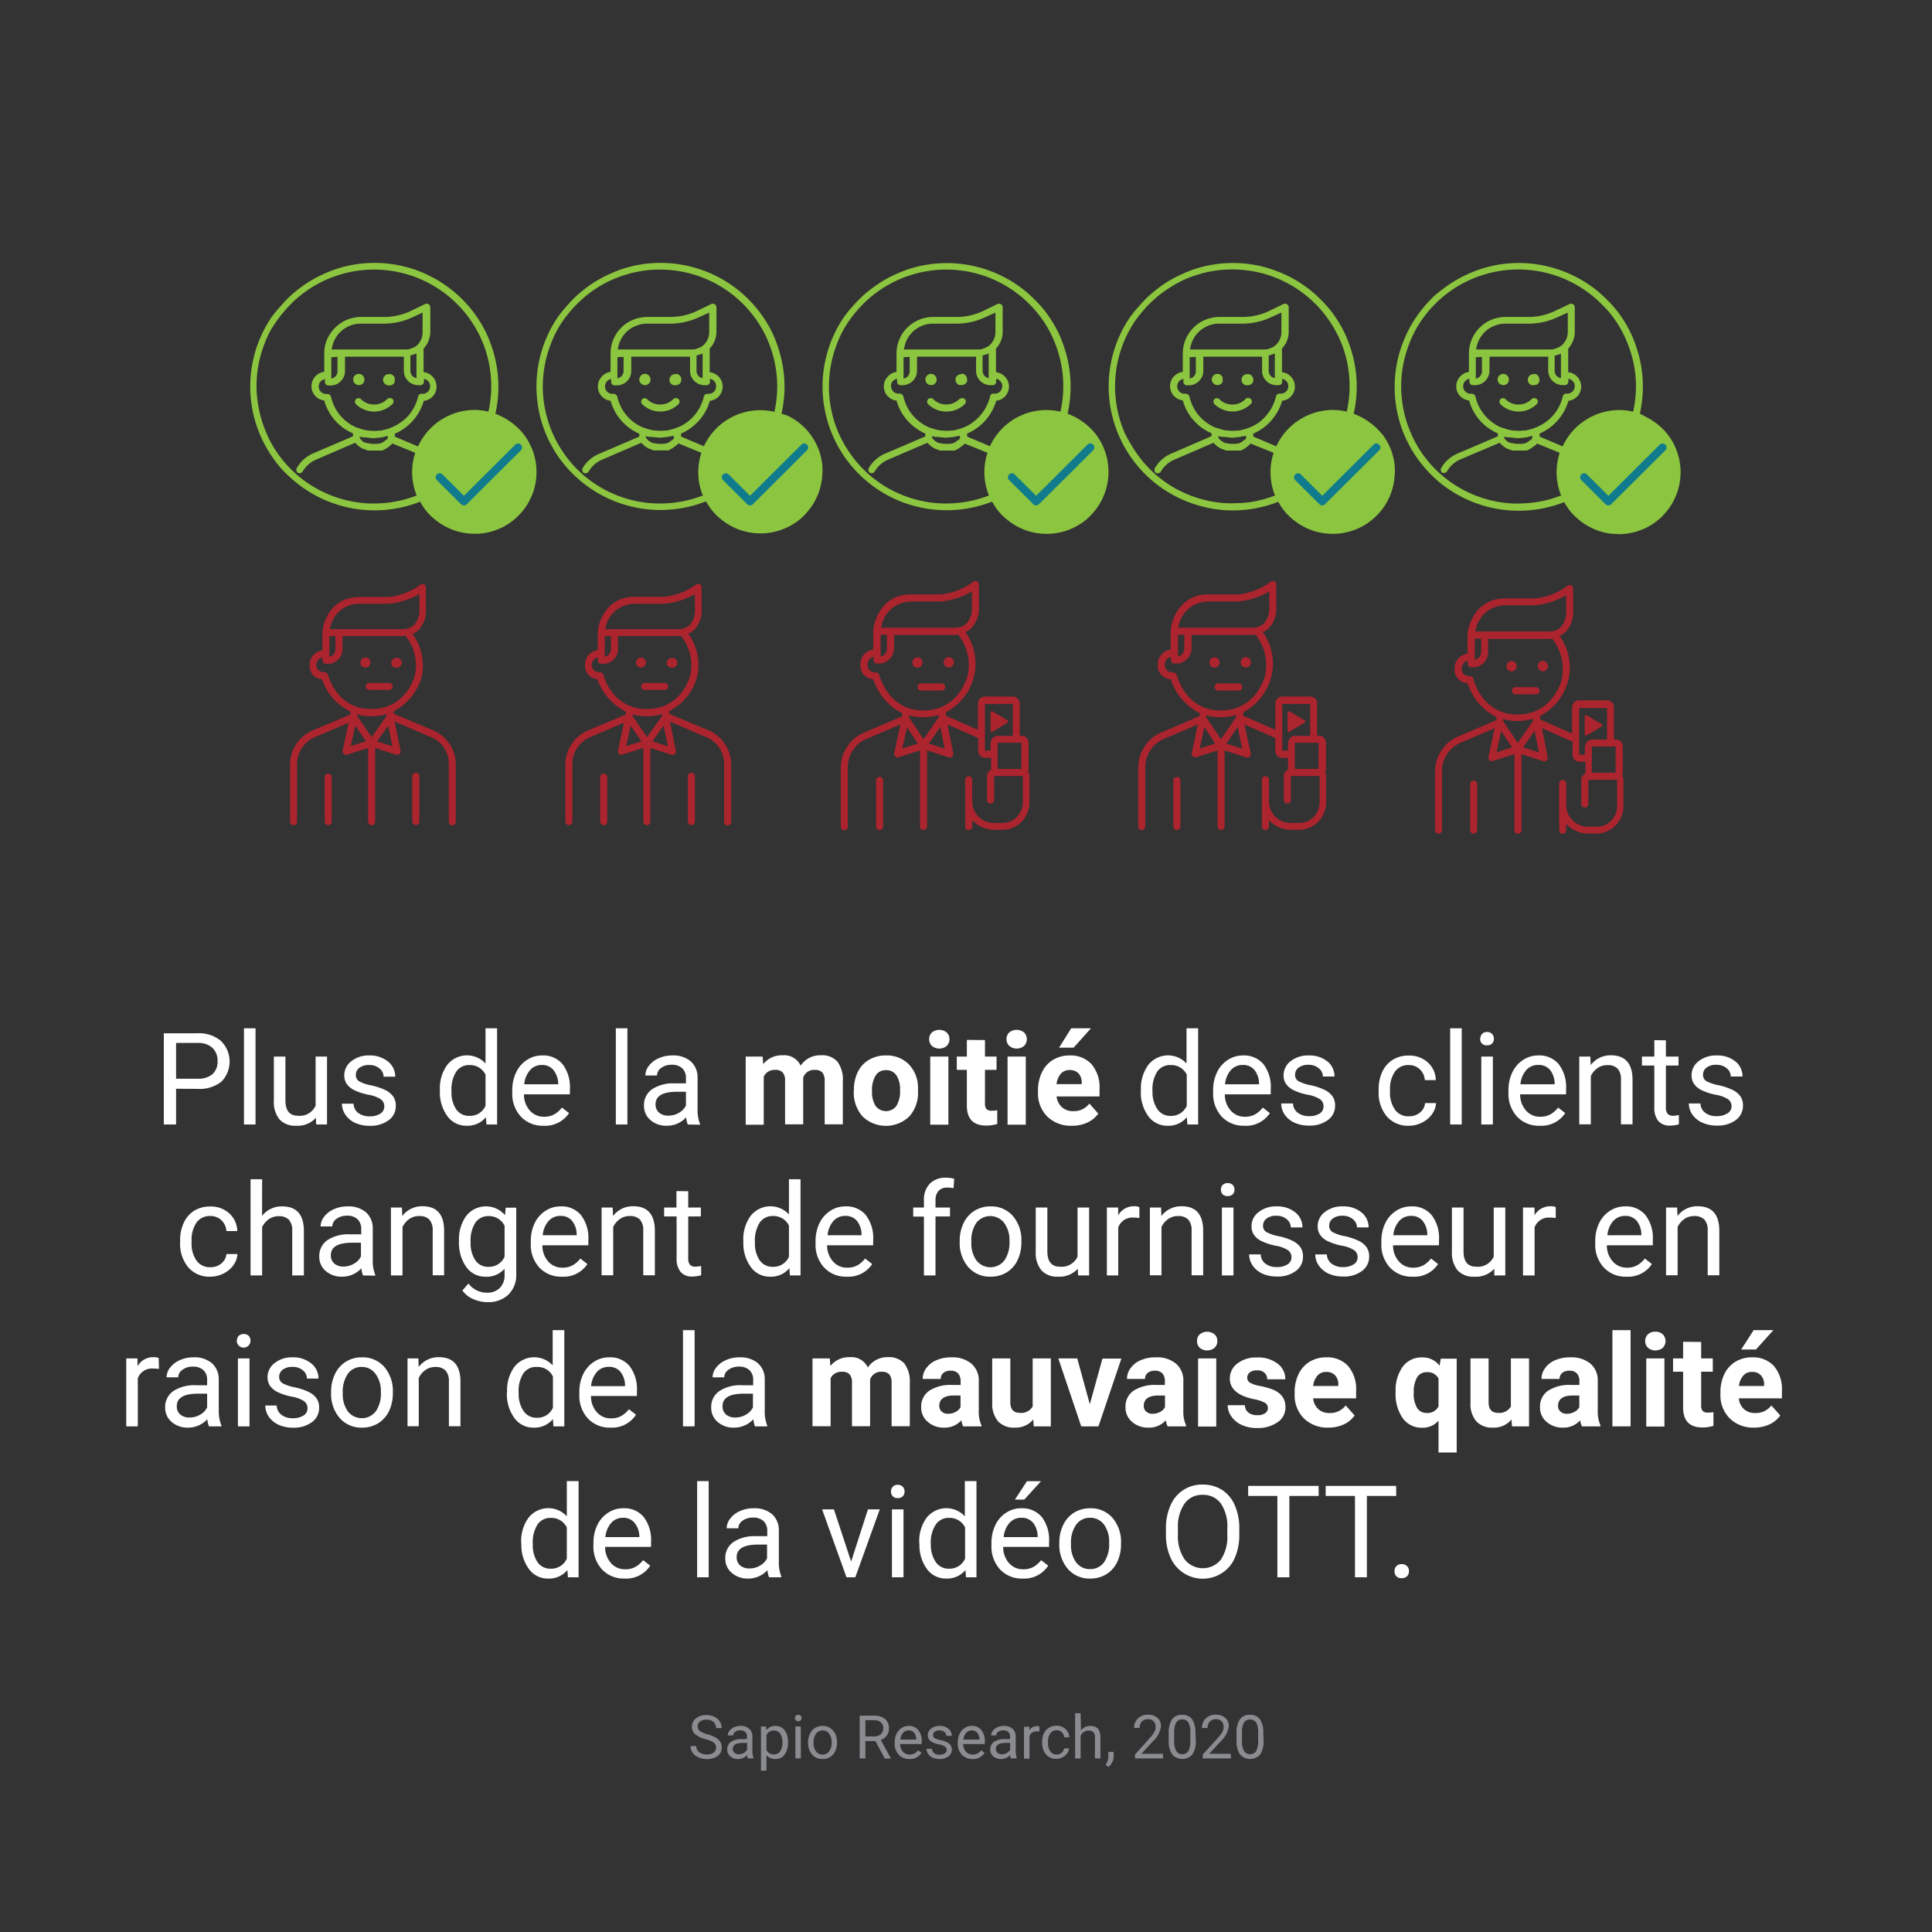 <svg id="Calque_1" data-name="Calque 1" xmlns="http://www.w3.org/2000/svg" viewBox="0 0 384 384"><rect x="0" y="0" width="384" height="384" fill="#333333" stroke="none"/><defs><style>.cls-1{fill:#fff;}.cls-2{isolation:isolate;opacity:0.65;}.cls-3{fill:#babcc2;}.cls-4{fill:#8cc53f;}.cls-5{fill:#0f7b8d;}.cls-6{fill:#ab242e;}</style></defs><path class="cls-1" d="M35,216.4v7.1H32.56V205.37h6.69a6.72,6.72,0,0,1,4.66,1.52A5.73,5.73,0,0,1,44,215a7,7,0,0,1-4.73,1.42Zm0-2h4.3a4.26,4.26,0,0,0,2.94-.91,3.3,3.3,0,0,0,1-2.61,3.4,3.4,0,0,0-1-2.59,4,4,0,0,0-2.81-1H35Z"/><path class="cls-1" d="M50.79,223.5h-2.3V204.38h2.3Z"/><path class="cls-1" d="M62.79,222.17a4.89,4.89,0,0,1-3.94,1.58,4.23,4.23,0,0,1-3.29-1.25,5.4,5.4,0,0,1-1.13-3.71V210h2.3v8.7q0,3.06,2.49,3.06a3.44,3.44,0,0,0,3.51-2V210H65V223.5H62.84Z"/><path class="cls-1" d="M76.38,219.93a1.68,1.68,0,0,0-.71-1.45,6.47,6.47,0,0,0-2.45-.89,11.62,11.62,0,0,1-2.78-.9,4,4,0,0,1-1.52-1.25,3,3,0,0,1-.49-1.71,3.52,3.52,0,0,1,1.4-2.81,5.51,5.51,0,0,1,3.58-1.14A5.62,5.62,0,0,1,77.13,211a3.77,3.77,0,0,1,1.43,3H76.24a2.08,2.08,0,0,0-.8-1.63,3,3,0,0,0-2-.69,3.11,3.11,0,0,0-2,.55,1.7,1.7,0,0,0-.71,1.43,1.39,1.39,0,0,0,.66,1.26,8.22,8.22,0,0,0,2.38.81,12.56,12.56,0,0,1,2.8.92,4.09,4.09,0,0,1,1.58,1.29,3.11,3.11,0,0,1,.52,1.83,3.46,3.46,0,0,1-1.44,2.9,6.07,6.07,0,0,1-3.75,1.09,6.84,6.84,0,0,1-2.87-.57,4.67,4.67,0,0,1-1.94-1.6,3.88,3.88,0,0,1-.71-2.23h2.31a2.38,2.38,0,0,0,.92,1.84,3.63,3.63,0,0,0,2.29.68,3.75,3.75,0,0,0,2.1-.53A1.63,1.63,0,0,0,76.38,219.93Z"/><path class="cls-1" d="M87.43,216.65a7.85,7.85,0,0,1,1.47-5,5,5,0,0,1,7.6-.27v-7h2.3V223.5H96.69l-.12-1.44a4.7,4.7,0,0,1-3.84,1.69,4.6,4.6,0,0,1-3.82-1.92,8,8,0,0,1-1.48-5Zm2.31.26a6,6,0,0,0,.94,3.59,3.07,3.07,0,0,0,2.62,1.29,3.36,3.36,0,0,0,3.2-2v-6.19a3.4,3.4,0,0,0-3.18-1.91A3.08,3.08,0,0,0,90.68,213,6.58,6.58,0,0,0,89.74,216.91Z"/><path class="cls-1" d="M108,223.75a5.88,5.88,0,0,1-4.46-1.8,6.65,6.65,0,0,1-1.72-4.81v-.43a8,8,0,0,1,.77-3.58,5.91,5.91,0,0,1,2.14-2.46,5.39,5.39,0,0,1,3-.89,5,5,0,0,1,4.08,1.73,7.5,7.5,0,0,1,1.46,5v1h-9.13a4.78,4.78,0,0,0,1.17,3.22,3.64,3.64,0,0,0,2.83,1.23,4.07,4.07,0,0,0,2.07-.5,5.14,5.14,0,0,0,1.48-1.32l1.41,1.1A5.68,5.68,0,0,1,108,223.75Zm-.29-12.08a3.06,3.06,0,0,0-2.34,1,4.91,4.91,0,0,0-1.17,2.84h6.75v-.17a4.43,4.43,0,0,0-1-2.72A2.87,2.87,0,0,0,107.68,211.67Z"/><path class="cls-1" d="M124.7,223.5h-2.3V204.38h2.3Z"/><path class="cls-1" d="M136.7,223.5a4.91,4.91,0,0,1-.32-1.42,5.15,5.15,0,0,1-3.84,1.67,4.75,4.75,0,0,1-3.26-1.13,3.61,3.61,0,0,1-1.28-2.86,3.78,3.78,0,0,1,1.6-3.26,7.53,7.53,0,0,1,4.5-1.17h2.24v-1.06a2.59,2.59,0,0,0-.72-1.92,2.89,2.89,0,0,0-2.13-.72,3.35,3.35,0,0,0-2.07.63,1.83,1.83,0,0,0-.83,1.5h-2.32a3.18,3.18,0,0,1,.72-1.95,4.88,4.88,0,0,1,1.94-1.48,6.49,6.49,0,0,1,2.7-.55,5.36,5.36,0,0,1,3.65,1.16,4.24,4.24,0,0,1,1.37,3.21v6.2a7.49,7.49,0,0,0,.47,3v.2Zm-3.82-1.76a4,4,0,0,0,2.06-.56,3.36,3.36,0,0,0,1.4-1.45V217h-1.8q-4.24,0-4.24,2.48a2.06,2.06,0,0,0,.73,1.69A2.73,2.73,0,0,0,132.88,221.74Z"/><path class="cls-1" d="M151.58,210l.11,1.5a4.74,4.74,0,0,1,3.87-1.75,3.6,3.6,0,0,1,3.58,2.05,4.61,4.61,0,0,1,4.05-2.05,4,4,0,0,1,3.26,1.27,5.93,5.93,0,0,1,1.07,3.85v8.6h-3.61v-8.61a2.56,2.56,0,0,0-.45-1.68,2,2,0,0,0-1.58-.53,2.24,2.24,0,0,0-2.24,1.55v9.27h-3.6v-8.6a2.54,2.54,0,0,0-.46-1.7,2,2,0,0,0-1.57-.52A2.34,2.34,0,0,0,151.8,214v9.55h-3.59V210Z"/><path class="cls-1" d="M169.72,216.64a8,8,0,0,1,.77-3.57,5.65,5.65,0,0,1,2.23-2.43,6.48,6.48,0,0,1,3.36-.86,6.12,6.12,0,0,1,4.46,1.67,6.67,6.67,0,0,1,1.92,4.53l0,.92a7,7,0,0,1-1.73,5,6.7,6.7,0,0,1-9.29,0,7.15,7.15,0,0,1-1.74-5.08Zm3.6.25a5.06,5.06,0,0,0,.72,2.94,2.59,2.59,0,0,0,4.11,0,5.51,5.51,0,0,0,.74-3.21,5,5,0,0,0-.74-2.92,2.41,2.41,0,0,0-2.07-1,2.34,2.34,0,0,0-2,1A5.6,5.6,0,0,0,173.32,216.89Z"/><path class="cls-1" d="M184.68,206.54a1.77,1.77,0,0,1,.54-1.33,2.34,2.34,0,0,1,2.94,0,1.74,1.74,0,0,1,.55,1.33,1.81,1.81,0,0,1-.55,1.35,2.32,2.32,0,0,1-2.93,0A1.77,1.77,0,0,1,184.68,206.54Zm3.82,17h-3.61V210h3.61Z"/><path class="cls-1" d="M195.77,206.72V210h2.3v2.64h-2.3v6.72a1.59,1.59,0,0,0,.29,1.07,1.4,1.4,0,0,0,1.09.33,5.59,5.59,0,0,0,1.06-.09v2.73a7.62,7.62,0,0,1-2.18.32c-2.52,0-3.81-1.28-3.86-3.82v-7.26h-2V210h2v-3.31Z"/><path class="cls-1" d="M200.05,206.54a1.77,1.77,0,0,1,.54-1.33,2.35,2.35,0,0,1,2.95,0,1.9,1.9,0,0,1,0,2.68,2.31,2.31,0,0,1-2.92,0A1.78,1.78,0,0,1,200.05,206.54Zm3.83,17h-3.62V210h3.62Z"/><path class="cls-1" d="M213,223.75a6.64,6.64,0,0,1-4.83-1.82,6.46,6.46,0,0,1-1.86-4.84v-.35a8.2,8.2,0,0,1,.79-3.63,5.74,5.74,0,0,1,2.22-2.47,6.3,6.3,0,0,1,3.28-.86,5.6,5.6,0,0,1,4.35,1.74,7.07,7.07,0,0,1,1.59,4.94v1.47H210a3.39,3.39,0,0,0,1.05,2.12,3.21,3.21,0,0,0,2.23.8,3.88,3.88,0,0,0,3.25-1.51l1.76,2a5.47,5.47,0,0,1-2.19,1.79A7.14,7.14,0,0,1,213,223.75Zm-.41-11.07a2.25,2.25,0,0,0-1.74.73,3.72,3.72,0,0,0-.85,2.07h5v-.29a2.64,2.64,0,0,0-.64-1.85A2.33,2.33,0,0,0,212.63,212.68Zm.32-8.3h3.93l-3.45,3.85H210.5Z"/><path class="cls-1" d="M226.77,216.65a7.85,7.85,0,0,1,1.47-5,5,5,0,0,1,7.59-.27v-7h2.31V223.5H236l-.11-1.44a4.72,4.72,0,0,1-3.85,1.69,4.62,4.62,0,0,1-3.82-1.92,8,8,0,0,1-1.47-5Zm2.3.26a6,6,0,0,0,1,3.59,3.06,3.06,0,0,0,2.61,1.29,3.36,3.36,0,0,0,3.2-2v-6.19a3.38,3.38,0,0,0-3.17-1.91A3.08,3.08,0,0,0,230,213,6.57,6.57,0,0,0,229.07,216.91Z"/><path class="cls-1" d="M247.3,223.75a5.89,5.89,0,0,1-4.46-1.8,6.7,6.7,0,0,1-1.72-4.81v-.43a8.11,8.11,0,0,1,.77-3.58,6,6,0,0,1,2.14-2.46,5.41,5.41,0,0,1,3-.89,5.06,5.06,0,0,1,4.09,1.73,7.49,7.49,0,0,1,1.45,5v1h-9.12a4.77,4.77,0,0,0,1.16,3.22,3.65,3.65,0,0,0,2.83,1.23,4,4,0,0,0,2.07-.5,5,5,0,0,0,1.48-1.32l1.41,1.1A5.66,5.66,0,0,1,247.3,223.75ZM247,211.67a3.06,3.06,0,0,0-2.34,1,4.91,4.91,0,0,0-1.17,2.84h6.75v-.17a4.37,4.37,0,0,0-.95-2.72A2.86,2.86,0,0,0,247,211.67Z"/><path class="cls-1" d="M263.06,219.93a1.68,1.68,0,0,0-.7-1.45,6.54,6.54,0,0,0-2.45-.89,11.62,11.62,0,0,1-2.78-.9,4,4,0,0,1-1.52-1.25,2.94,2.94,0,0,1-.49-1.71,3.52,3.52,0,0,1,1.4-2.81,5.51,5.51,0,0,1,3.58-1.14,5.62,5.62,0,0,1,3.72,1.18,3.76,3.76,0,0,1,1.42,3h-2.31a2.06,2.06,0,0,0-.81-1.63,3,3,0,0,0-2-.69,3.14,3.14,0,0,0-2,.55,1.72,1.72,0,0,0-.71,1.43,1.39,1.39,0,0,0,.66,1.26,8.31,8.31,0,0,0,2.39.81,12.28,12.28,0,0,1,2.79.92,4.06,4.06,0,0,1,1.59,1.29,3.11,3.11,0,0,1,.52,1.83,3.44,3.44,0,0,1-1.45,2.9,6,6,0,0,1-3.74,1.09,6.84,6.84,0,0,1-2.87-.57,4.77,4.77,0,0,1-1.95-1.6,3.87,3.87,0,0,1-.7-2.23H257a2.36,2.36,0,0,0,.93,1.84,3.63,3.63,0,0,0,2.29.68,3.7,3.7,0,0,0,2.09-.53A1.61,1.61,0,0,0,263.06,219.93Z"/><path class="cls-1" d="M280.08,221.87a3.32,3.32,0,0,0,2.16-.75,2.66,2.66,0,0,0,1-1.87h2.18a4.17,4.17,0,0,1-.8,2.21,5.25,5.25,0,0,1-2,1.67,5.72,5.72,0,0,1-2.6.62,5.52,5.52,0,0,1-4.37-1.84,7.27,7.27,0,0,1-1.63-5v-.39a8.14,8.14,0,0,1,.72-3.5,5.62,5.62,0,0,1,2.08-2.38,5.91,5.91,0,0,1,3.19-.84,5.39,5.39,0,0,1,3.77,1.36,4.84,4.84,0,0,1,1.6,3.52h-2.18a3.21,3.21,0,0,0-1-2.15,3.08,3.08,0,0,0-2.2-.84,3.2,3.2,0,0,0-2.72,1.27,6,6,0,0,0-1,3.65V217a5.8,5.8,0,0,0,1,3.58A3.22,3.22,0,0,0,280.08,221.87Z"/><path class="cls-1" d="M290.53,223.5h-2.3V204.38h2.3Z"/><path class="cls-1" d="M294.23,206.45a1.36,1.36,0,0,1,.34-.94,1.29,1.29,0,0,1,1-.39,1.3,1.3,0,0,1,1,.39,1.37,1.37,0,0,1,.35.94,1.24,1.24,0,0,1-1.37,1.31,1.23,1.23,0,0,1-1.36-1.31Zm2.49,17.05h-2.3V210h2.3Z"/><path class="cls-1" d="M306,223.75a5.88,5.88,0,0,1-4.46-1.8,6.65,6.65,0,0,1-1.72-4.81v-.43a8.11,8.11,0,0,1,.77-3.58,5.91,5.91,0,0,1,2.14-2.46,5.39,5.39,0,0,1,3-.89,5,5,0,0,1,4.08,1.73,7.5,7.5,0,0,1,1.46,5v1h-9.13a4.78,4.78,0,0,0,1.17,3.22,3.64,3.64,0,0,0,2.83,1.23,4.07,4.07,0,0,0,2.07-.5,5.14,5.14,0,0,0,1.48-1.32l1.41,1.1A5.68,5.68,0,0,1,306,223.75Zm-.29-12.08a3.06,3.06,0,0,0-2.34,1,4.91,4.91,0,0,0-1.17,2.84H309v-.17a4.43,4.43,0,0,0-.95-2.72A2.87,2.87,0,0,0,305.71,211.67Z"/><path class="cls-1" d="M316.09,210l.08,1.69a4.91,4.91,0,0,1,4-1.94c2.85,0,4.29,1.6,4.31,4.82v8.9h-2.3v-8.92a3.09,3.09,0,0,0-.67-2.15,2.67,2.67,0,0,0-2-.7,3.31,3.31,0,0,0-2,.6,4,4,0,0,0-1.32,1.57v9.6h-2.3V210Z"/><path class="cls-1" d="M331.11,206.77V210h2.51v1.78h-2.51v8.36a1.85,1.85,0,0,0,.34,1.22,1.4,1.4,0,0,0,1.14.4,5.6,5.6,0,0,0,1.1-.15v1.86a6.57,6.57,0,0,1-1.77.25,2.87,2.87,0,0,1-2.33-.93,4.06,4.06,0,0,1-.78-2.66v-8.35h-2.46V210h2.46v-3.26Z"/><path class="cls-1" d="M344.16,219.93a1.7,1.7,0,0,0-.7-1.45,6.54,6.54,0,0,0-2.46-.89,11.52,11.52,0,0,1-2.77-.9,3.81,3.81,0,0,1-1.52-1.25,3,3,0,0,1-.5-1.71,3.5,3.5,0,0,1,1.41-2.81,5.47,5.47,0,0,1,3.58-1.14,5.61,5.61,0,0,1,3.71,1.18,3.77,3.77,0,0,1,1.43,3H344a2.08,2.08,0,0,0-.8-1.63,3,3,0,0,0-2-.69,3.12,3.12,0,0,0-2,.55,1.7,1.7,0,0,0-.71,1.43,1.39,1.39,0,0,0,.66,1.26,8.22,8.22,0,0,0,2.38.81,12.56,12.56,0,0,1,2.8.92,4.21,4.21,0,0,1,1.59,1.29,3.18,3.18,0,0,1,.51,1.83,3.46,3.46,0,0,1-1.44,2.9,6,6,0,0,1-3.75,1.09,6.79,6.79,0,0,1-2.86-.57,4.77,4.77,0,0,1-2-1.6,3.88,3.88,0,0,1-.71-2.23h2.31a2.36,2.36,0,0,0,.93,1.84,3.58,3.58,0,0,0,2.28.68,3.75,3.75,0,0,0,2.1-.53A1.61,1.61,0,0,0,344.16,219.93Z"/><path class="cls-1" d="M41.85,251.87a3.29,3.29,0,0,0,2.15-.75,2.66,2.66,0,0,0,1-1.87H47.2a4.17,4.17,0,0,1-.8,2.21,5.25,5.25,0,0,1-2,1.67,5.71,5.71,0,0,1-2.59.62,5.53,5.53,0,0,1-4.38-1.84,7.32,7.32,0,0,1-1.63-5v-.39a8.14,8.14,0,0,1,.73-3.5,5.53,5.53,0,0,1,2.07-2.38,5.91,5.91,0,0,1,3.19-.84,5.39,5.39,0,0,1,3.77,1.36,4.84,4.84,0,0,1,1.6,3.52H45a3.21,3.21,0,0,0-1-2.15,3.07,3.07,0,0,0-2.2-.84,3.22,3.22,0,0,0-2.72,1.27,6,6,0,0,0-1,3.65V247a5.8,5.8,0,0,0,1,3.58A3.24,3.24,0,0,0,41.85,251.87Z"/><path class="cls-1" d="M52.09,241.66a4.91,4.91,0,0,1,4-1.88c2.84,0,4.28,1.6,4.31,4.82v8.9H58.08v-8.92a3.14,3.14,0,0,0-.66-2.15,2.71,2.71,0,0,0-2-.7,3.33,3.33,0,0,0-2,.6,4.13,4.13,0,0,0-1.32,1.57v9.6h-2.3V234.38h2.3Z"/><path class="cls-1" d="M72.15,253.5a4.91,4.91,0,0,1-.32-1.42A5.15,5.15,0,0,1,68,253.75a4.75,4.75,0,0,1-3.26-1.13,3.61,3.61,0,0,1-1.28-2.86,3.78,3.78,0,0,1,1.6-3.26,7.53,7.53,0,0,1,4.5-1.17h2.24v-1.06a2.59,2.59,0,0,0-.72-1.92,2.89,2.89,0,0,0-2.13-.72,3.35,3.35,0,0,0-2.07.63,1.83,1.83,0,0,0-.83,1.5H63.72a3.18,3.18,0,0,1,.72-1.95,4.88,4.88,0,0,1,1.94-1.48,6.49,6.49,0,0,1,2.7-.55,5.36,5.36,0,0,1,3.65,1.16,4.23,4.23,0,0,1,1.36,3.21v6.2a7.47,7.47,0,0,0,.48,3v.2Zm-3.82-1.76a4,4,0,0,0,2-.56,3.33,3.33,0,0,0,1.41-1.45V247H70q-4.24,0-4.24,2.48a2.09,2.09,0,0,0,.72,1.69A2.78,2.78,0,0,0,68.33,251.74Z"/><path class="cls-1" d="M79.88,240l.08,1.69a4.91,4.91,0,0,1,4-1.94c2.85,0,4.29,1.6,4.31,4.82v8.9H86v-8.92a3.09,3.09,0,0,0-.67-2.15,2.67,2.67,0,0,0-2-.7,3.31,3.31,0,0,0-2,.6A4,4,0,0,0,80,243.9v9.6h-2.3V240Z"/><path class="cls-1" d="M91.23,246.65a7.92,7.92,0,0,1,1.45-5,5,5,0,0,1,7.71-.12l.11-1.49h2.11v13.15a5.5,5.5,0,0,1-1.55,4.12,5.75,5.75,0,0,1-4.17,1.5,6.85,6.85,0,0,1-2.85-.62,4.88,4.88,0,0,1-2.13-1.7l1.2-1.39a4.5,4.5,0,0,0,3.62,1.83,3.52,3.52,0,0,0,2.62-.94,3.61,3.61,0,0,0,.94-2.67v-1.15a4.74,4.74,0,0,1-3.77,1.59,4.61,4.61,0,0,1-3.83-1.91A8.29,8.29,0,0,1,91.23,246.65Zm2.31.26a6,6,0,0,0,.94,3.58,3,3,0,0,0,2.61,1.3,3.38,3.38,0,0,0,3.2-2v-6.15a3.41,3.41,0,0,0-3.17-1.93A3.07,3.07,0,0,0,94.49,243,6.57,6.57,0,0,0,93.54,246.91Z"/><path class="cls-1" d="M111.67,253.75a5.91,5.91,0,0,1-4.46-1.8,6.69,6.69,0,0,1-1.71-4.81v-.43a8.11,8.11,0,0,1,.76-3.58,6,6,0,0,1,2.14-2.46,5.45,5.45,0,0,1,3-.89,5,5,0,0,1,4.08,1.73,7.5,7.5,0,0,1,1.46,5v1H107.8a4.77,4.77,0,0,0,1.16,3.22,3.67,3.67,0,0,0,2.84,1.23,4,4,0,0,0,2.06-.5,5.18,5.18,0,0,0,1.49-1.32l1.4,1.1A5.66,5.66,0,0,1,111.67,253.75Zm-.28-12.08a3.06,3.06,0,0,0-2.34,1,4.78,4.78,0,0,0-1.17,2.84h6.74v-.17a4.37,4.37,0,0,0-.94-2.72A2.88,2.88,0,0,0,111.39,241.67Z"/><path class="cls-1" d="M121.77,240l.08,1.69a4.9,4.9,0,0,1,4-1.94c2.85,0,4.28,1.6,4.31,4.82v8.9h-2.31v-8.92a3.09,3.09,0,0,0-.66-2.15,2.71,2.71,0,0,0-2-.7,3.35,3.35,0,0,0-2,.6,4,4,0,0,0-1.31,1.57v9.6h-2.31V240Z"/><path class="cls-1" d="M136.79,236.77V240h2.51v1.78h-2.51v8.36a1.91,1.91,0,0,0,.33,1.22,1.43,1.43,0,0,0,1.15.4,5.52,5.52,0,0,0,1.09-.15v1.86a6.45,6.45,0,0,1-1.76.25,2.87,2.87,0,0,1-2.33-.93,4,4,0,0,1-.79-2.66v-8.35H132V240h2.45v-3.26Z"/><path class="cls-1" d="M147.74,246.65a7.85,7.85,0,0,1,1.47-5,5,5,0,0,1,7.6-.27v-7h2.3V253.5H157l-.11-1.44a4.7,4.7,0,0,1-3.84,1.69,4.59,4.59,0,0,1-3.82-1.92,8,8,0,0,1-1.48-5Zm2.31.26a6,6,0,0,0,.94,3.59,3.07,3.07,0,0,0,2.62,1.29,3.36,3.36,0,0,0,3.2-2v-6.19a3.4,3.4,0,0,0-3.18-1.91A3.08,3.08,0,0,0,151,243,6.58,6.58,0,0,0,150.05,246.91Z"/><path class="cls-1" d="M168.28,253.75a5.88,5.88,0,0,1-4.46-1.8,6.65,6.65,0,0,1-1.72-4.81v-.43a8,8,0,0,1,.77-3.58,5.91,5.91,0,0,1,2.14-2.46,5.39,5.39,0,0,1,3-.89,5,5,0,0,1,4.08,1.73,7.5,7.5,0,0,1,1.46,5v1H164.4a4.78,4.78,0,0,0,1.17,3.22,3.64,3.64,0,0,0,2.83,1.23,4.07,4.07,0,0,0,2.07-.5,5.27,5.27,0,0,0,1.48-1.32l1.41,1.1A5.68,5.68,0,0,1,168.28,253.75ZM168,241.67a3.06,3.06,0,0,0-2.34,1,4.91,4.91,0,0,0-1.17,2.84h6.75v-.17a4.43,4.43,0,0,0-.95-2.72A2.87,2.87,0,0,0,168,241.67Z"/><path class="cls-1" d="M183.64,253.5V241.81h-2.13V240h2.13v-1.38a4.58,4.58,0,0,1,1.16-3.35,4.36,4.36,0,0,1,3.27-1.19,6.07,6.07,0,0,1,1.58.21l-.12,1.86a7.09,7.09,0,0,0-1.25-.11,2.28,2.28,0,0,0-1.73.65,2.71,2.71,0,0,0-.61,1.88V240h2.88v1.78h-2.88V253.5Z"/><path class="cls-1" d="M190.75,246.64a7.92,7.92,0,0,1,.78-3.56,5.74,5.74,0,0,1,2.17-2.44,5.9,5.9,0,0,1,3.16-.86,5.66,5.66,0,0,1,4.45,1.9,7.3,7.3,0,0,1,1.7,5.07v.16a8.06,8.06,0,0,1-.75,3.53,5.68,5.68,0,0,1-2.15,2.44,6,6,0,0,1-3.22.87,5.66,5.66,0,0,1-4.44-1.91,7.3,7.3,0,0,1-1.7-5Zm2.32.27a5.71,5.71,0,0,0,1,3.6,3.52,3.52,0,0,0,5.57,0,6.27,6.27,0,0,0,1-3.85,5.74,5.74,0,0,0-1.05-3.59,3.5,3.5,0,0,0-5.55,0A6.22,6.22,0,0,0,193.07,246.91Z"/><path class="cls-1" d="M214.22,252.17a4.91,4.91,0,0,1-3.95,1.58A4.21,4.21,0,0,1,207,252.5a5.45,5.45,0,0,1-1.14-3.71V240h2.31v8.7q0,3.06,2.49,3.06a3.44,3.44,0,0,0,3.51-2V240h2.3V253.5h-2.19Z"/><path class="cls-1" d="M226.47,242.09a7.9,7.9,0,0,0-1.13-.08,3,3,0,0,0-3.08,1.93v9.56H220V240h2.24l0,1.55a3.58,3.58,0,0,1,3.21-1.8,2.44,2.44,0,0,1,1,.17Z"/><path class="cls-1" d="M230.77,240l.07,1.69a4.93,4.93,0,0,1,4-1.94c2.84,0,4.28,1.6,4.3,4.82v8.9h-2.3v-8.92a3.09,3.09,0,0,0-.67-2.15,2.67,2.67,0,0,0-2-.7,3.33,3.33,0,0,0-2,.6,4.13,4.13,0,0,0-1.32,1.57v9.6h-2.3V240Z"/><path class="cls-1" d="M242.67,236.45a1.41,1.41,0,0,1,.34-.94,1.53,1.53,0,0,1,2,0,1.37,1.37,0,0,1,.35.94,1.33,1.33,0,0,1-.35.94,1.59,1.59,0,0,1-2,0A1.37,1.37,0,0,1,242.67,236.45Zm2.49,17.05h-2.3V240h2.3Z"/><path class="cls-1" d="M256.69,249.93a1.68,1.68,0,0,0-.7-1.45,6.54,6.54,0,0,0-2.46-.89,11.52,11.52,0,0,1-2.77-.9,3.88,3.88,0,0,1-1.52-1.25,2.94,2.94,0,0,1-.49-1.71,3.49,3.49,0,0,1,1.4-2.81,5.47,5.47,0,0,1,3.58-1.14,5.61,5.61,0,0,1,3.71,1.18,3.77,3.77,0,0,1,1.43,3h-2.32a2.05,2.05,0,0,0-.8-1.63,3,3,0,0,0-2-.69,3.12,3.12,0,0,0-2,.55,1.72,1.72,0,0,0-.71,1.43,1.39,1.39,0,0,0,.66,1.26,8.34,8.34,0,0,0,2.38.81,12.39,12.39,0,0,1,2.8.92,4.21,4.21,0,0,1,1.59,1.29,3.18,3.18,0,0,1,.51,1.83,3.46,3.46,0,0,1-1.44,2.9,6,6,0,0,1-3.75,1.09,6.79,6.79,0,0,1-2.86-.57,4.77,4.77,0,0,1-1.95-1.6,3.87,3.87,0,0,1-.7-2.23h2.3a2.36,2.36,0,0,0,.93,1.84,3.6,3.6,0,0,0,2.28.68,3.75,3.75,0,0,0,2.1-.53A1.61,1.61,0,0,0,256.69,249.93Z"/><path class="cls-1" d="M269.84,249.93a1.7,1.7,0,0,0-.7-1.45,6.54,6.54,0,0,0-2.46-.89,11.52,11.52,0,0,1-2.77-.9,3.81,3.81,0,0,1-1.52-1.25,2.94,2.94,0,0,1-.49-1.71,3.49,3.49,0,0,1,1.4-2.81,5.47,5.47,0,0,1,3.58-1.14,5.61,5.61,0,0,1,3.71,1.18,3.77,3.77,0,0,1,1.43,3H269.7a2.08,2.08,0,0,0-.8-1.63,3,3,0,0,0-2-.69,3.12,3.12,0,0,0-2,.55,1.72,1.72,0,0,0-.71,1.43,1.39,1.39,0,0,0,.66,1.26,8.22,8.22,0,0,0,2.38.81,12.56,12.56,0,0,1,2.8.92,4.21,4.21,0,0,1,1.59,1.29,3.18,3.18,0,0,1,.51,1.83,3.46,3.46,0,0,1-1.44,2.9,6,6,0,0,1-3.75,1.09,6.79,6.79,0,0,1-2.86-.57,4.77,4.77,0,0,1-1.95-1.6,3.88,3.88,0,0,1-.71-2.23h2.31a2.36,2.36,0,0,0,.93,1.84,3.58,3.58,0,0,0,2.28.68,3.75,3.75,0,0,0,2.1-.53A1.61,1.61,0,0,0,269.84,249.93Z"/><path class="cls-1" d="M280.73,253.75a5.87,5.87,0,0,1-4.45-1.8,6.65,6.65,0,0,1-1.72-4.81v-.43a8.11,8.11,0,0,1,.76-3.58,5.93,5.93,0,0,1,2.15-2.46,5.39,5.39,0,0,1,3-.89,5,5,0,0,1,4.08,1.73,7.5,7.5,0,0,1,1.46,5v1h-9.13a4.73,4.73,0,0,0,1.17,3.22,3.64,3.64,0,0,0,2.83,1.23,4.07,4.07,0,0,0,2.07-.5,5.27,5.27,0,0,0,1.48-1.32l1.4,1.1A5.65,5.65,0,0,1,280.73,253.75Zm-.28-12.08a3.06,3.06,0,0,0-2.34,1,4.91,4.91,0,0,0-1.17,2.84h6.75v-.17a4.43,4.43,0,0,0-.95-2.72A2.88,2.88,0,0,0,280.45,241.67Z"/><path class="cls-1" d="M297,252.17a4.91,4.91,0,0,1-4,1.58,4.21,4.21,0,0,1-3.28-1.25,5.45,5.45,0,0,1-1.14-3.71V240h2.31v8.7q0,3.06,2.49,3.06a3.44,3.44,0,0,0,3.51-2V240h2.3V253.5H297Z"/><path class="cls-1" d="M309.22,242.09a7.9,7.9,0,0,0-1.13-.08,3,3,0,0,0-3.08,1.93v9.56h-2.3V240H305l0,1.55a3.6,3.6,0,0,1,3.21-1.8,2.44,2.44,0,0,1,1,.17Z"/><path class="cls-1" d="M323.24,253.75a5.87,5.87,0,0,1-4.45-1.8,6.65,6.65,0,0,1-1.72-4.81v-.43a8.11,8.11,0,0,1,.76-3.58,6,6,0,0,1,2.14-2.46,5.45,5.45,0,0,1,3-.89,5,5,0,0,1,4.08,1.73,7.5,7.5,0,0,1,1.46,5v1h-9.13a4.73,4.73,0,0,0,1.17,3.22,3.64,3.64,0,0,0,2.83,1.23,4,4,0,0,0,2.06-.5,5.18,5.18,0,0,0,1.49-1.32l1.4,1.1A5.66,5.66,0,0,1,323.24,253.75ZM323,241.67a3.06,3.06,0,0,0-2.34,1,4.78,4.78,0,0,0-1.17,2.84h6.74v-.17a4.37,4.37,0,0,0-.94-2.72A2.88,2.88,0,0,0,323,241.67Z"/><path class="cls-1" d="M333.34,240l.08,1.69a4.9,4.9,0,0,1,4-1.94c2.85,0,4.28,1.6,4.31,4.82v8.9h-2.31v-8.92a3.09,3.09,0,0,0-.66-2.15,2.71,2.71,0,0,0-2-.7,3.33,3.33,0,0,0-2,.6,4.13,4.13,0,0,0-1.32,1.57v9.6h-2.3V240Z"/><path class="cls-1" d="M31.6,272.09a8,8,0,0,0-1.13-.08,3,3,0,0,0-3.08,1.93v9.56h-2.3V270h2.24l0,1.55a3.58,3.58,0,0,1,3.21-1.8,2.44,2.44,0,0,1,1,.17Z"/><path class="cls-1" d="M41.54,283.5a4.53,4.53,0,0,1-.33-1.42,5.15,5.15,0,0,1-3.83,1.67,4.76,4.76,0,0,1-3.27-1.13,3.65,3.65,0,0,1-1.28-2.86,3.81,3.81,0,0,1,1.6-3.26,7.53,7.53,0,0,1,4.5-1.17h2.24v-1.06a2.59,2.59,0,0,0-.72-1.92,2.89,2.89,0,0,0-2.13-.72,3.3,3.3,0,0,0-2.06.63,1.81,1.81,0,0,0-.84,1.5H33.11a3.17,3.17,0,0,1,.71-1.95,5,5,0,0,1,1.94-1.48,6.49,6.49,0,0,1,2.7-.55,5.36,5.36,0,0,1,3.65,1.16,4.24,4.24,0,0,1,1.37,3.21v6.2A7.67,7.67,0,0,0,44,283.3v.2Zm-3.83-1.76a4,4,0,0,0,2.06-.56,3.36,3.36,0,0,0,1.4-1.45V277h-1.8q-4.23,0-4.23,2.48a2.09,2.09,0,0,0,.72,1.69A2.75,2.75,0,0,0,37.71,281.74Z"/><path class="cls-1" d="M47.1,266.45a1.36,1.36,0,0,1,.34-.94,1.53,1.53,0,0,1,2,0,1.37,1.37,0,0,1,.35.94,1.33,1.33,0,0,1-.35.94,1.36,1.36,0,0,1-2.38-.94Zm2.49,17.05h-2.3V270h2.3Z"/><path class="cls-1" d="M61.12,279.93a1.68,1.68,0,0,0-.7-1.45,6.54,6.54,0,0,0-2.46-.89,11.52,11.52,0,0,1-2.77-.9,3.88,3.88,0,0,1-1.52-1.25,2.94,2.94,0,0,1-.49-1.71,3.49,3.49,0,0,1,1.4-2.81,5.47,5.47,0,0,1,3.58-1.14A5.61,5.61,0,0,1,61.87,271a3.77,3.77,0,0,1,1.43,3H61a2.05,2.05,0,0,0-.8-1.63,3,3,0,0,0-2-.69,3.12,3.12,0,0,0-2,.55,1.72,1.72,0,0,0-.71,1.43,1.39,1.39,0,0,0,.66,1.26,8.22,8.22,0,0,0,2.38.81,12.39,12.39,0,0,1,2.8.92,4.21,4.21,0,0,1,1.59,1.29,3.18,3.18,0,0,1,.51,1.83,3.46,3.46,0,0,1-1.44,2.9,6,6,0,0,1-3.75,1.09,6.79,6.79,0,0,1-2.86-.57,4.77,4.77,0,0,1-1.95-1.6,3.87,3.87,0,0,1-.7-2.23H55a2.36,2.36,0,0,0,.93,1.84,3.6,3.6,0,0,0,2.28.68,3.75,3.75,0,0,0,2.1-.53A1.61,1.61,0,0,0,61.12,279.93Z"/><path class="cls-1" d="M65.81,276.64a7.92,7.92,0,0,1,.78-3.56,5.74,5.74,0,0,1,2.17-2.44,5.93,5.93,0,0,1,3.17-.86,5.68,5.68,0,0,1,4.45,1.9,7.35,7.35,0,0,1,1.7,5.07v.16a8.06,8.06,0,0,1-.75,3.53,5.71,5.71,0,0,1-2.16,2.44,6,6,0,0,1-3.22.87,5.69,5.69,0,0,1-4.44-1.91,7.3,7.3,0,0,1-1.7-5Zm2.32.27a5.77,5.77,0,0,0,1,3.6,3.52,3.52,0,0,0,5.57,0,6.27,6.27,0,0,0,1-3.85,5.74,5.74,0,0,0-1.06-3.59,3.33,3.33,0,0,0-2.79-1.38A3.28,3.28,0,0,0,69.18,273,6.22,6.22,0,0,0,68.13,276.91Z"/><path class="cls-1" d="M83.15,270l.07,1.69a4.93,4.93,0,0,1,4-1.94c2.84,0,4.28,1.6,4.3,4.82v8.9h-2.3v-8.92a3.09,3.09,0,0,0-.67-2.15,2.67,2.67,0,0,0-2-.7,3.33,3.33,0,0,0-2,.6,4.13,4.13,0,0,0-1.32,1.57v9.6H81V270Z"/><path class="cls-1" d="M100.79,276.65a7.85,7.85,0,0,1,1.47-5,5,5,0,0,1,7.59-.27v-7h2.31V283.5H110l-.11-1.44a4.71,4.71,0,0,1-3.85,1.69,4.58,4.58,0,0,1-3.81-1.92,8,8,0,0,1-1.48-5Zm2.3.26a6,6,0,0,0,1,3.59,3.06,3.06,0,0,0,2.61,1.29,3.35,3.35,0,0,0,3.2-2v-6.19a3.37,3.37,0,0,0-3.17-1.91A3.08,3.08,0,0,0,104,273,6.57,6.57,0,0,0,103.09,276.91Z"/><path class="cls-1" d="M121.32,283.75a5.91,5.91,0,0,1-4.46-1.8,6.69,6.69,0,0,1-1.71-4.81v-.43a8.11,8.11,0,0,1,.76-3.58,6,6,0,0,1,2.14-2.46,5.42,5.42,0,0,1,3-.89,5,5,0,0,1,4.08,1.73,7.5,7.5,0,0,1,1.46,4.95v1h-9.13a4.77,4.77,0,0,0,1.16,3.22,3.67,3.67,0,0,0,2.84,1.23,4,4,0,0,0,2.06-.5,5.18,5.18,0,0,0,1.49-1.32l1.4,1.1A5.66,5.66,0,0,1,121.32,283.75ZM121,271.67a3.1,3.1,0,0,0-2.35,1,4.91,4.91,0,0,0-1.17,2.84h6.75v-.17a4.37,4.37,0,0,0-.94-2.72A2.88,2.88,0,0,0,121,271.67Z"/><path class="cls-1" d="M138.06,283.5h-2.31V264.38h2.31Z"/><path class="cls-1" d="M150.06,283.5a4.91,4.91,0,0,1-.32-1.42,5.15,5.15,0,0,1-3.84,1.67,4.76,4.76,0,0,1-3.27-1.13,3.64,3.64,0,0,1-1.27-2.86,3.78,3.78,0,0,1,1.6-3.26,7.49,7.49,0,0,1,4.5-1.17h2.24v-1.06a2.59,2.59,0,0,0-.72-1.92,2.9,2.9,0,0,0-2.13-.72,3.35,3.35,0,0,0-2.07.63,1.8,1.8,0,0,0-.83,1.5h-2.32a3.18,3.18,0,0,1,.72-1.95,4.81,4.81,0,0,1,1.94-1.48,6.44,6.44,0,0,1,2.69-.55,5.35,5.35,0,0,1,3.65,1.16,4.2,4.2,0,0,1,1.37,3.21v6.2a7.47,7.47,0,0,0,.48,2.95v.2Zm-3.82-1.76a4,4,0,0,0,2-.56,3.33,3.33,0,0,0,1.41-1.45V277h-1.81q-4.23,0-4.23,2.48a2.09,2.09,0,0,0,.72,1.69A2.76,2.76,0,0,0,146.24,281.74Z"/><path class="cls-1" d="M164.93,270l.11,1.5a4.73,4.73,0,0,1,3.87-1.75,3.6,3.6,0,0,1,3.58,2.05,4.6,4.6,0,0,1,4-2.05,4,4,0,0,1,3.26,1.27,5.87,5.87,0,0,1,1.08,3.85v8.6h-3.62v-8.61a2.56,2.56,0,0,0-.44-1.68,2,2,0,0,0-1.58-.53,2.26,2.26,0,0,0-2.25,1.55l0,9.27h-3.6v-8.6a2.6,2.6,0,0,0-.46-1.7,2,2,0,0,0-1.57-.52,2.34,2.34,0,0,0-2.22,1.27v9.55h-3.6V270Z"/><path class="cls-1" d="M191.44,283.5a3.76,3.76,0,0,1-.36-1.21,4.38,4.38,0,0,1-3.4,1.46,4.74,4.74,0,0,1-3.28-1.15,3.67,3.67,0,0,1-1.31-2.89,3.8,3.8,0,0,1,1.59-3.28,7.81,7.81,0,0,1,4.59-1.16h1.66v-.77a2.25,2.25,0,0,0-.48-1.5,1.91,1.91,0,0,0-1.52-.56,2.13,2.13,0,0,0-1.42.44,1.46,1.46,0,0,0-.52,1.19h-3.6a3.54,3.54,0,0,1,.73-2.16,4.65,4.65,0,0,1,2-1.56,7.41,7.41,0,0,1,3-.57,5.88,5.88,0,0,1,3.95,1.25,4.37,4.37,0,0,1,1.47,3.52v5.84a6.46,6.46,0,0,0,.53,2.9v.21Zm-3-2.5a3.08,3.08,0,0,0,1.47-.36,2.3,2.3,0,0,0,1-.95v-2.32h-1.35c-1.8,0-2.76.63-2.87,1.87l0,.21a1.43,1.43,0,0,0,.48,1.11A1.82,1.82,0,0,0,188.46,281Z"/><path class="cls-1" d="M205.37,282.13a4.52,4.52,0,0,1-3.69,1.62,4.25,4.25,0,0,1-3.3-1.25,5.31,5.31,0,0,1-1.17-3.64V270h3.6v8.71c0,1.41.64,2.11,1.92,2.11a2.62,2.62,0,0,0,2.52-1.27V270h3.61V283.5h-3.39Z"/><path class="cls-1" d="M216.61,279.1l2.51-9.07h3.76l-4.55,13.47H214.9L210.35,270h3.76Z"/><path class="cls-1" d="M232.08,283.5a3.76,3.76,0,0,1-.36-1.21,4.38,4.38,0,0,1-3.4,1.46A4.74,4.74,0,0,1,225,282.6a3.66,3.66,0,0,1-1.3-2.89,3.79,3.79,0,0,1,1.58-3.28,7.81,7.81,0,0,1,4.59-1.16h1.66v-.77a2.25,2.25,0,0,0-.48-1.5,1.9,1.9,0,0,0-1.51-.56,2.14,2.14,0,0,0-1.43.44,1.46,1.46,0,0,0-.52,1.19H224a3.54,3.54,0,0,1,.73-2.16,4.65,4.65,0,0,1,2-1.56,7.41,7.41,0,0,1,3-.57,5.88,5.88,0,0,1,4,1.25,4.37,4.37,0,0,1,1.47,3.52v5.84a6.6,6.6,0,0,0,.53,2.9v.21Zm-3-2.5a3.08,3.08,0,0,0,1.47-.36,2.3,2.3,0,0,0,1-.95v-2.32h-1.35c-1.8,0-2.76.63-2.87,1.87l0,.21a1.43,1.43,0,0,0,.48,1.11A1.82,1.82,0,0,0,229.1,281Z"/><path class="cls-1" d="M237.92,266.54a1.77,1.77,0,0,1,.54-1.33,2.34,2.34,0,0,1,2.94,0,1.74,1.74,0,0,1,.55,1.33,1.77,1.77,0,0,1-.55,1.35,2.32,2.32,0,0,1-2.93,0A1.77,1.77,0,0,1,237.92,266.54Zm3.82,17h-3.61V270h3.61Z"/><path class="cls-1" d="M252,279.78a1.16,1.16,0,0,0-.65-1,7.32,7.32,0,0,0-2.1-.68q-4.81-1-4.81-4.09a3.71,3.71,0,0,1,1.49-3,6,6,0,0,1,3.89-1.2,6.41,6.41,0,0,1,4.1,1.21,3.78,3.78,0,0,1,1.54,3.13h-3.6a1.7,1.7,0,0,0-.5-1.27,2.08,2.08,0,0,0-1.55-.51,2.17,2.17,0,0,0-1.41.41,1.33,1.33,0,0,0-.5,1.05,1.12,1.12,0,0,0,.57,1,6,6,0,0,0,1.91.63,16.58,16.58,0,0,1,2.27.6q2.85,1,2.85,3.63a3.52,3.52,0,0,1-1.58,3,6.85,6.85,0,0,1-4.09,1.14,7.11,7.11,0,0,1-3-.6,5,5,0,0,1-2.06-1.66,3.84,3.84,0,0,1-.75-2.27h3.41a1.87,1.87,0,0,0,.71,1.47,2.82,2.82,0,0,0,1.77.51,2.53,2.53,0,0,0,1.56-.4A1.22,1.22,0,0,0,252,279.78Z"/><path class="cls-1" d="M264,283.75a6.62,6.62,0,0,1-4.82-1.82,6.46,6.46,0,0,1-1.86-4.84v-.35a8.2,8.2,0,0,1,.78-3.63,5.86,5.86,0,0,1,2.22-2.47,6.33,6.33,0,0,1,3.29-.86,5.6,5.6,0,0,1,4.35,1.74,7.07,7.07,0,0,1,1.58,4.94v1.47H261a3.29,3.29,0,0,0,1,2.12,3.17,3.17,0,0,0,2.22.8,3.87,3.87,0,0,0,3.25-1.51l1.77,2a5.47,5.47,0,0,1-2.19,1.79A7.18,7.18,0,0,1,264,283.75Zm-.41-11.07a2.22,2.22,0,0,0-1.73.73,3.73,3.73,0,0,0-.86,2.07h5v-.29a2.64,2.64,0,0,0-.65-1.85A2.3,2.3,0,0,0,263.6,272.68Z"/><path class="cls-1" d="M277.39,276.64a8.07,8.07,0,0,1,1.41-5,4.62,4.62,0,0,1,3.88-1.84,4.16,4.16,0,0,1,3.45,1.65l.23-1.4h3.17v18.65h-3.61v-6.34a4.15,4.15,0,0,1-3.27,1.41,4.56,4.56,0,0,1-3.83-1.87A8.4,8.4,0,0,1,277.39,276.64Zm3.6.25a5.35,5.35,0,0,0,.67,2.95,2.19,2.19,0,0,0,1.92,1,2.43,2.43,0,0,0,2.34-1.32V274a2.4,2.4,0,0,0-2.32-1.27,2.21,2.21,0,0,0-1.93,1A5.79,5.79,0,0,0,281,276.89Z"/><path class="cls-1" d="M300.42,282.13a4.5,4.5,0,0,1-3.68,1.62,4.26,4.26,0,0,1-3.31-1.25,5.26,5.26,0,0,1-1.16-3.64V270h3.6v8.71c0,1.41.63,2.11,1.91,2.11a2.62,2.62,0,0,0,2.52-1.27V270h3.61V283.5h-3.39Z"/><path class="cls-1" d="M314.43,283.5a3.76,3.76,0,0,1-.36-1.21,4.37,4.37,0,0,1-3.4,1.46,4.74,4.74,0,0,1-3.28-1.15,3.66,3.66,0,0,1-1.3-2.89,3.81,3.81,0,0,1,1.58-3.28,7.81,7.81,0,0,1,4.59-1.16h1.66v-.77a2.25,2.25,0,0,0-.48-1.5,1.89,1.89,0,0,0-1.51-.56,2.14,2.14,0,0,0-1.43.44,1.49,1.49,0,0,0-.52,1.19h-3.59a3.59,3.59,0,0,1,.72-2.16,4.65,4.65,0,0,1,2-1.56,7.41,7.41,0,0,1,3-.57,5.93,5.93,0,0,1,4,1.25,4.39,4.39,0,0,1,1.46,3.52v5.84a6.6,6.6,0,0,0,.53,2.9v.21Zm-3-2.5a3.08,3.08,0,0,0,1.47-.36,2.3,2.3,0,0,0,1-.95v-2.32h-1.35c-1.8,0-2.76.63-2.87,1.87v.21a1.42,1.42,0,0,0,.47,1.11A1.83,1.83,0,0,0,311.45,281Z"/><path class="cls-1" d="M324.09,283.5h-3.61V264.38h3.61Z"/><path class="cls-1" d="M327,266.54a1.77,1.77,0,0,1,.54-1.33,2,2,0,0,1,1.48-.52,2,2,0,0,1,1.47.52,1.92,1.92,0,0,1,0,2.68,2.32,2.32,0,0,1-2.93,0A1.77,1.77,0,0,1,327,266.54Zm3.82,17h-3.61V270h3.61Z"/><path class="cls-1" d="M338.12,266.72V270h2.31v2.64h-2.31v6.72a1.59,1.59,0,0,0,.29,1.07,1.43,1.43,0,0,0,1.1.33,5.48,5.48,0,0,0,1.05-.09v2.73a7.57,7.57,0,0,1-2.18.32c-2.52,0-3.8-1.28-3.85-3.82v-7.26h-2V270h2v-3.31Z"/><path class="cls-1" d="M348.63,283.75a6.62,6.62,0,0,1-4.82-1.82,6.46,6.46,0,0,1-1.86-4.84v-.35a8.2,8.2,0,0,1,.78-3.63,5.8,5.8,0,0,1,2.22-2.47,6.33,6.33,0,0,1,3.29-.86,5.6,5.6,0,0,1,4.35,1.74,7.07,7.07,0,0,1,1.58,4.94v1.47H345.6a3.29,3.29,0,0,0,1,2.12,3.17,3.17,0,0,0,2.22.8,3.87,3.87,0,0,0,3.25-1.51l1.77,2a5.47,5.47,0,0,1-2.19,1.79A7.18,7.18,0,0,1,348.63,283.75Zm-.41-11.07a2.22,2.22,0,0,0-1.73.73,3.73,3.73,0,0,0-.86,2.07h5v-.29a2.64,2.64,0,0,0-.65-1.85A2.3,2.3,0,0,0,348.22,272.68Zm.33-8.3h3.92L349,268.23h-2.93Z"/><path class="cls-1" d="M103.59,306.65a7.85,7.85,0,0,1,1.47-5,5,5,0,0,1,7.6-.27v-7H115V313.5h-2.12l-.11-1.44a4.71,4.71,0,0,1-3.85,1.69,4.58,4.58,0,0,1-3.81-1.92,8,8,0,0,1-1.48-5Zm2.31.26a6,6,0,0,0,.94,3.59,3.07,3.07,0,0,0,2.62,1.29,3.36,3.36,0,0,0,3.2-2v-6.19a3.4,3.4,0,0,0-3.18-1.91,3.08,3.08,0,0,0-2.64,1.31A6.58,6.58,0,0,0,105.9,306.91Z"/><path class="cls-1" d="M124.12,313.75a5.87,5.87,0,0,1-4.45-1.8,6.65,6.65,0,0,1-1.72-4.81v-.43a8.11,8.11,0,0,1,.76-3.58,6,6,0,0,1,2.15-2.46,5.39,5.39,0,0,1,3-.89,5,5,0,0,1,4.08,1.73,7.5,7.5,0,0,1,1.46,4.95v1h-9.13a4.78,4.78,0,0,0,1.17,3.22,3.64,3.64,0,0,0,2.83,1.23,4.07,4.07,0,0,0,2.07-.5,5.27,5.27,0,0,0,1.48-1.32l1.41,1.1A5.68,5.68,0,0,1,124.12,313.75Zm-.28-12.08a3.06,3.06,0,0,0-2.34,1,4.91,4.91,0,0,0-1.17,2.84h6.75v-.17a4.43,4.43,0,0,0-1-2.72A2.88,2.88,0,0,0,123.84,301.67Z"/><path class="cls-1" d="M140.86,313.5h-2.3V294.38h2.3Z"/><path class="cls-1" d="M152.86,313.5a4.91,4.91,0,0,1-.32-1.42,5.15,5.15,0,0,1-3.84,1.67,4.75,4.75,0,0,1-3.26-1.13,3.61,3.61,0,0,1-1.28-2.86,3.78,3.78,0,0,1,1.6-3.26,7.53,7.53,0,0,1,4.5-1.17h2.24v-1.06a2.59,2.59,0,0,0-.72-1.92,2.89,2.89,0,0,0-2.13-.72,3.35,3.35,0,0,0-2.07.63,1.83,1.83,0,0,0-.83,1.5h-2.32a3.18,3.18,0,0,1,.72-1.95,4.88,4.88,0,0,1,1.94-1.48,6.49,6.49,0,0,1,2.7-.55,5.36,5.36,0,0,1,3.65,1.16,4.23,4.23,0,0,1,1.36,3.21v6.2a7.47,7.47,0,0,0,.48,2.95v.2ZM149,311.74a4,4,0,0,0,2.05-.56,3.33,3.33,0,0,0,1.41-1.45V307h-1.8q-4.24,0-4.24,2.48a2.09,2.09,0,0,0,.72,1.69A2.78,2.78,0,0,0,149,311.74Z"/><path class="cls-1" d="M169.17,310.38,172.51,300h2.35L170,313.5h-1.75L163.4,300h2.35Z"/><path class="cls-1" d="M177.09,296.45a1.37,1.37,0,0,1,.35-.94,1.25,1.25,0,0,1,1-.39,1.29,1.29,0,0,1,1,.39,1.37,1.37,0,0,1,.35.94,1.33,1.33,0,0,1-.35.94,1.32,1.32,0,0,1-1,.37,1.28,1.28,0,0,1-1-.37A1.33,1.33,0,0,1,177.09,296.45Zm2.49,17.05h-2.3V300h2.3Z"/><path class="cls-1" d="M182.71,306.65a7.85,7.85,0,0,1,1.47-5,5,5,0,0,1,7.59-.27v-7h2.31V313.5H192l-.11-1.44a4.72,4.72,0,0,1-3.85,1.69,4.62,4.62,0,0,1-3.82-1.92,8,8,0,0,1-1.47-5Zm2.3.26a6,6,0,0,0,1,3.59,3.06,3.06,0,0,0,2.61,1.29,3.36,3.36,0,0,0,3.2-2v-6.19a3.39,3.39,0,0,0-3.17-1.91A3.08,3.08,0,0,0,186,303,6.57,6.57,0,0,0,185,306.91Z"/><path class="cls-1" d="M203.24,313.75a5.89,5.89,0,0,1-4.46-1.8,6.7,6.7,0,0,1-1.72-4.81v-.43a8.11,8.11,0,0,1,.77-3.58,5.91,5.91,0,0,1,2.14-2.46,5.41,5.41,0,0,1,3-.89,5.06,5.06,0,0,1,4.09,1.73,7.49,7.49,0,0,1,1.45,4.95v1h-9.12a4.77,4.77,0,0,0,1.16,3.22,3.65,3.65,0,0,0,2.83,1.23,4,4,0,0,0,2.07-.5,5,5,0,0,0,1.48-1.32l1.41,1.1A5.66,5.66,0,0,1,203.24,313.75ZM203,301.67a3.06,3.06,0,0,0-2.34,1,4.91,4.91,0,0,0-1.17,2.84h6.75v-.17a4.37,4.37,0,0,0-.95-2.72A2.86,2.86,0,0,0,203,301.67Zm1.12-7.27h2.79l-3.33,3.66h-1.86Z"/><path class="cls-1" d="M210.55,306.64a7.92,7.92,0,0,1,.78-3.56,5.78,5.78,0,0,1,2.16-2.44,6,6,0,0,1,3.17-.86,5.66,5.66,0,0,1,4.45,1.9,7.3,7.3,0,0,1,1.7,5.07v.16a8.06,8.06,0,0,1-.75,3.53,5.68,5.68,0,0,1-2.15,2.44,6,6,0,0,1-3.22.87,5.66,5.66,0,0,1-4.44-1.91,7.3,7.3,0,0,1-1.7-5Zm2.32.27a5.76,5.76,0,0,0,1,3.6,3.34,3.34,0,0,0,2.79,1.36,3.31,3.31,0,0,0,2.79-1.38,6.27,6.27,0,0,0,1-3.85,5.74,5.74,0,0,0-1-3.59,3.35,3.35,0,0,0-2.8-1.38,3.31,3.31,0,0,0-2.75,1.36A6.22,6.22,0,0,0,212.87,306.91Z"/><path class="cls-1" d="M246.32,305a11.15,11.15,0,0,1-.9,4.65,6.64,6.64,0,0,1-2.54,3,7,7,0,0,1-10.2-3,10.85,10.85,0,0,1-.94-4.52v-1.3a11,11,0,0,1,.91-4.62,6.73,6.73,0,0,1,6.37-4.14,7.06,7.06,0,0,1,3.85,1.05,6.82,6.82,0,0,1,2.55,3.05,11.3,11.3,0,0,1,.9,4.66Zm-2.38-1.17a8.15,8.15,0,0,0-1.29-5,4.28,4.28,0,0,0-3.63-1.72,4.2,4.2,0,0,0-3.56,1.72,7.92,7.92,0,0,0-1.34,4.79V305a8.18,8.18,0,0,0,1.31,4.91,4.61,4.61,0,0,0,7.21.1,8.09,8.09,0,0,0,1.3-4.83Z"/><path class="cls-1" d="M262.1,297.33h-5.83V313.5h-2.38V297.33h-5.81v-2h14Z"/><path class="cls-1" d="M277.51,297.33h-5.83V313.5h-2.37V297.33h-5.82v-2h14Z"/><path class="cls-1" d="M277.17,312.29a1.4,1.4,0,0,1,.36-1,1.34,1.34,0,0,1,1.06-.4,1.33,1.33,0,0,1,1.45,1.39,1.33,1.33,0,0,1-.37,1,1.4,1.4,0,0,1-1.08.39,1.29,1.29,0,0,1-1.42-1.35Z"/><g class="cls-2"><path class="cls-3" d="M140.29,345.7a5.3,5.3,0,0,1-2.11-1,1.94,1.94,0,0,1-.66-1.49,2.07,2.07,0,0,1,.81-1.67,3.22,3.22,0,0,1,2.1-.66,3.44,3.44,0,0,1,1.56.34,2.59,2.59,0,0,1,1.07.94,2.41,2.41,0,0,1,.38,1.31h-1.13a1.55,1.55,0,0,0-.5-1.22,2,2,0,0,0-1.38-.45,2,2,0,0,0-1.3.37,1.22,1.22,0,0,0-.47,1,1.12,1.12,0,0,0,.44.88,4.43,4.43,0,0,0,1.51.66,7,7,0,0,1,1.66.66,2.5,2.5,0,0,1,.89.84,2.09,2.09,0,0,1,.29,1.13,2,2,0,0,1-.8,1.66,3.44,3.44,0,0,1-2.17.63,4.11,4.11,0,0,1-1.64-.34,2.73,2.73,0,0,1-1.17-.92,2.23,2.23,0,0,1-.41-1.33h1.13a1.48,1.48,0,0,0,.57,1.22,2.39,2.39,0,0,0,1.52.45,2.17,2.17,0,0,0,1.37-.37,1.28,1.28,0,0,0,0-2A5.16,5.16,0,0,0,140.29,345.7Z"/><path class="cls-3" d="M148.64,349.5a2.39,2.39,0,0,1-.15-.67,2.42,2.42,0,0,1-1.81.79,2.24,2.24,0,0,1-1.53-.53,1.7,1.7,0,0,1-.61-1.35,1.81,1.81,0,0,1,.76-1.54,3.59,3.59,0,0,1,2.12-.54h1.05v-.5a1.22,1.22,0,0,0-.34-.91,1.39,1.39,0,0,0-1-.33,1.53,1.53,0,0,0-1,.29.84.84,0,0,0-.4.71h-1.09A1.54,1.54,0,0,1,145,344a2.31,2.31,0,0,1,.91-.7,3.13,3.13,0,0,1,1.27-.26,2.54,2.54,0,0,1,1.72.55,2,2,0,0,1,.64,1.51V348a3.56,3.56,0,0,0,.23,1.39v.09Zm-1.8-.83a1.88,1.88,0,0,0,1-.26,1.62,1.62,0,0,0,.66-.69v-1.3h-.85c-1.33,0-2,.39-2,1.17a1,1,0,0,0,.34.8A1.3,1.3,0,0,0,146.84,348.67Z"/><path class="cls-3" d="M156.61,346.4a3.79,3.79,0,0,1-.66,2.33,2.13,2.13,0,0,1-1.8.89,2.31,2.31,0,0,1-1.81-.74v3.06h-1.09v-8.78h1l.06.7a2.24,2.24,0,0,1,1.84-.82,2.16,2.16,0,0,1,1.8.86,3.83,3.83,0,0,1,.67,2.4Zm-1.09-.12a2.86,2.86,0,0,0-.45-1.7,1.49,1.49,0,0,0-1.26-.62,1.58,1.58,0,0,0-1.47.88v3a1.6,1.6,0,0,0,1.49.86,1.42,1.42,0,0,0,1.23-.62A3,3,0,0,0,155.52,346.28Z"/><path class="cls-3" d="M158,341.48a.69.69,0,0,1,.16-.45.73.73,0,0,1,1,0,.64.64,0,0,1,.16.45.63.63,0,0,1-.16.44.76.76,0,0,1-1,0A.68.68,0,0,1,158,341.48Zm1.17,8h-1.08v-6.34h1.08Z"/><path class="cls-3" d="M160.61,346.27a3.63,3.63,0,0,1,.37-1.67,2.66,2.66,0,0,1,1-1.15,2.75,2.75,0,0,1,1.49-.41,2.66,2.66,0,0,1,2.09.9,3.41,3.41,0,0,1,.8,2.38v.08a3.85,3.85,0,0,1-.35,1.66,2.78,2.78,0,0,1-1,1.15,2.82,2.82,0,0,1-1.51.41,2.66,2.66,0,0,1-2.09-.9,3.45,3.45,0,0,1-.8-2.37Zm1.09.13a2.67,2.67,0,0,0,.49,1.69,1.56,1.56,0,0,0,1.31.64,1.53,1.53,0,0,0,1.31-.65,2.91,2.91,0,0,0,.49-1.81,2.72,2.72,0,0,0-.5-1.69,1.64,1.64,0,0,0-2.61,0A3,3,0,0,0,161.7,346.4Z"/><path class="cls-3" d="M174,346.05h-2v3.45h-1.13V341h2.82a3.4,3.4,0,0,1,2.22.65,2.37,2.37,0,0,1,.77,1.92,2.24,2.24,0,0,1-.43,1.38,2.52,2.52,0,0,1-1.19.89l2,3.62v.07h-1.21Zm-2-.92h1.73a2,2,0,0,0,1.33-.44,1.44,1.44,0,0,0,.49-1.16,1.51,1.51,0,0,0-.47-1.21,2,2,0,0,0-1.36-.43H172Z"/><path class="cls-3" d="M180.73,349.62a2.79,2.79,0,0,1-2.1-.85,3.17,3.17,0,0,1-.8-2.26v-.2a3.85,3.85,0,0,1,.36-1.69,2.83,2.83,0,0,1,1-1.16,2.56,2.56,0,0,1,1.41-.42,2.36,2.36,0,0,1,1.92.82,3.5,3.5,0,0,1,.68,2.33v.45h-4.29a2.29,2.29,0,0,0,.55,1.52,1.72,1.72,0,0,0,1.33.57,1.93,1.93,0,0,0,1-.23,2.58,2.58,0,0,0,.7-.62l.66.51A2.66,2.66,0,0,1,180.73,349.62Zm-.13-5.69a1.43,1.43,0,0,0-1.1.48,2.39,2.39,0,0,0-.56,1.34h3.18v-.08a2.08,2.08,0,0,0-.44-1.28A1.36,1.36,0,0,0,180.6,343.93Z"/><path class="cls-3" d="M188.15,347.82a.8.8,0,0,0-.33-.68,3,3,0,0,0-1.16-.42,5.32,5.32,0,0,1-1.3-.43,1.86,1.86,0,0,1-.72-.58,1.45,1.45,0,0,1-.23-.81,1.65,1.65,0,0,1,.66-1.32,2.58,2.58,0,0,1,1.69-.54,2.63,2.63,0,0,1,1.74.56,1.77,1.77,0,0,1,.68,1.42h-1.09a1,1,0,0,0-.38-.76,1.39,1.39,0,0,0-1-.33,1.49,1.49,0,0,0-.93.26.82.82,0,0,0-.33.68.66.66,0,0,0,.31.59,3.79,3.79,0,0,0,1.12.38,5.57,5.57,0,0,1,1.31.43,1.88,1.88,0,0,1,.75.61,1.48,1.48,0,0,1,.24.86,1.59,1.59,0,0,1-.68,1.36,2.79,2.79,0,0,1-1.76.52,3.19,3.19,0,0,1-1.35-.27,2.13,2.13,0,0,1-.91-.76,1.82,1.82,0,0,1-.34-1h1.09a1.09,1.09,0,0,0,.44.86,1.64,1.64,0,0,0,1.07.32,1.73,1.73,0,0,0,1-.25A.74.74,0,0,0,188.15,347.82Z"/><path class="cls-3" d="M193.28,349.62a2.79,2.79,0,0,1-2.1-.85,3.13,3.13,0,0,1-.81-2.26v-.2a3.85,3.85,0,0,1,.36-1.69,2.86,2.86,0,0,1,1-1.16,2.52,2.52,0,0,1,1.4-.42,2.34,2.34,0,0,1,1.92.82,3.5,3.5,0,0,1,.69,2.33v.45h-4.3a2.29,2.29,0,0,0,.55,1.52,1.75,1.75,0,0,0,1.34.57,2,2,0,0,0,1-.23,2.74,2.74,0,0,0,.7-.62l.66.51A2.66,2.66,0,0,1,193.28,349.62Zm-.14-5.69a1.46,1.46,0,0,0-1.1.48,2.32,2.32,0,0,0-.55,1.34h3.18v-.08a2.09,2.09,0,0,0-.45-1.28A1.33,1.33,0,0,0,193.14,343.93Z"/><path class="cls-3" d="M200.92,349.5a2.08,2.08,0,0,1-.15-.67,2.42,2.42,0,0,1-1.81.79,2.27,2.27,0,0,1-1.54-.53,1.73,1.73,0,0,1-.6-1.35,1.79,1.79,0,0,1,.76-1.54,3.56,3.56,0,0,1,2.11-.54h1.06v-.5a1.26,1.26,0,0,0-.34-.91,1.39,1.39,0,0,0-1-.33,1.58,1.58,0,0,0-1,.29.86.86,0,0,0-.39.71H197a1.48,1.48,0,0,1,.34-.92,2.31,2.31,0,0,1,.91-.7,3.13,3.13,0,0,1,1.27-.26,2.55,2.55,0,0,1,1.72.55,2,2,0,0,1,.64,1.51V348a3.78,3.78,0,0,0,.22,1.39v.09Zm-1.8-.83a1.88,1.88,0,0,0,1-.26,1.62,1.62,0,0,0,.66-.69v-1.3h-.85c-1.33,0-2,.39-2,1.17a1,1,0,0,0,.34.8A1.28,1.28,0,0,0,199.12,348.67Z"/><path class="cls-3" d="M206.6,344.13a4.56,4.56,0,0,0-.54,0,1.41,1.41,0,0,0-1.44.91v4.5h-1.09v-6.34h1.06v.73a1.71,1.71,0,0,1,1.52-.85,1.19,1.19,0,0,1,.48.08Z"/><path class="cls-3" d="M210,348.73a1.54,1.54,0,0,0,1-.35,1.23,1.23,0,0,0,.48-.88h1a2,2,0,0,1-.37,1,2.42,2.42,0,0,1-.92.78,2.66,2.66,0,0,1-1.23.3,2.61,2.61,0,0,1-2.06-.87,3.42,3.42,0,0,1-.76-2.36v-.18a3.77,3.77,0,0,1,.34-1.65,2.66,2.66,0,0,1,1-1.12A2.86,2.86,0,0,1,210,343a2.56,2.56,0,0,1,1.77.64,2.29,2.29,0,0,1,.75,1.66h-1a1.48,1.48,0,0,0-.47-1,1.46,1.46,0,0,0-1-.4,1.51,1.51,0,0,0-1.28.6,2.73,2.73,0,0,0-.46,1.72v.2a2.74,2.74,0,0,0,.45,1.69A1.52,1.52,0,0,0,210,348.73Z"/><path class="cls-3" d="M214.85,343.93a2.3,2.3,0,0,1,1.87-.89c1.34,0,2,.76,2,2.27v4.19h-1.09v-4.2a1.42,1.42,0,0,0-.31-1,1.24,1.24,0,0,0-1-.33,1.59,1.59,0,0,0-.92.28,1.86,1.86,0,0,0-.62.74v4.52h-1.09v-9h1.09Z"/><path class="cls-3" d="M220.34,351.2l-.62-.42a2.76,2.76,0,0,0,.57-1.58v-1h1.07v.85a2.7,2.7,0,0,1-.29,1.18A3,3,0,0,1,220.34,351.2Z"/><path class="cls-3" d="M231.18,349.5h-5.59v-.78l2.95-3.28a6.66,6.66,0,0,0,.9-1.21,2,2,0,0,0,.25-1,1.54,1.54,0,0,0-.4-1.1,1.4,1.4,0,0,0-1.08-.43,1.71,1.71,0,0,0-1.26.46,1.81,1.81,0,0,0-.44,1.28h-1.09a2.49,2.49,0,0,1,.76-1.9,2.79,2.79,0,0,1,2-.73,2.69,2.69,0,0,1,1.88.63,2.12,2.12,0,0,1,.69,1.66,4.87,4.87,0,0,1-1.6,3l-2.29,2.48h4.29Z"/><path class="cls-3" d="M237.67,345.86a4.91,4.91,0,0,1-.65,2.83,2.69,2.69,0,0,1-4.05,0,4.62,4.62,0,0,1-.68-2.7v-1.45a4.87,4.87,0,0,1,.65-2.79,2.33,2.33,0,0,1,2-.92,2.38,2.38,0,0,1,2,.88,4.72,4.72,0,0,1,.66,2.73Zm-1.08-1.48a4,4,0,0,0-.39-2,1.31,1.31,0,0,0-1.22-.63,1.3,1.3,0,0,0-1.21.63,3.83,3.83,0,0,0-.4,1.93V346a4.12,4.12,0,0,0,.4,2,1.34,1.34,0,0,0,1.22.66,1.29,1.29,0,0,0,1.19-.62,3.87,3.87,0,0,0,.41-2Z"/><path class="cls-3" d="M244.65,349.5h-5.59v-.78l3-3.28a7.79,7.79,0,0,0,.9-1.21,2,2,0,0,0,.25-1,1.54,1.54,0,0,0-.4-1.1,1.4,1.4,0,0,0-1.08-.43,1.71,1.71,0,0,0-1.26.46,1.77,1.77,0,0,0-.45,1.28H238.9a2.49,2.49,0,0,1,.76-1.9,2.78,2.78,0,0,1,2-.73,2.69,2.69,0,0,1,1.88.63,2.12,2.12,0,0,1,.69,1.66,4.89,4.89,0,0,1-1.61,3l-2.28,2.48h4.28Z"/><path class="cls-3" d="M251.15,345.86a5,5,0,0,1-.65,2.83,2.69,2.69,0,0,1-4.05,0,4.62,4.62,0,0,1-.68-2.7v-1.45a4.79,4.79,0,0,1,.65-2.79,2.33,2.33,0,0,1,2-.92,2.36,2.36,0,0,1,2,.88,4.64,4.64,0,0,1,.67,2.73Zm-1.08-1.48a4,4,0,0,0-.39-2,1.5,1.5,0,0,0-2.44,0,4,4,0,0,0-.39,1.93V346a4,4,0,0,0,.4,2,1.33,1.33,0,0,0,1.22.66,1.3,1.3,0,0,0,1.19-.62,4,4,0,0,0,.41-2Z"/></g><path class="cls-4" d="M76.93,79.34a3.55,3.55,0,0,1-2.59,1.06,3.51,3.51,0,0,1-2.58-1.06.69.69,0,0,0-1,1,5,5,0,0,0,1.66,1.08A5.14,5.14,0,0,0,78,80.3a.67.67,0,0,0,.22-.51.63.63,0,0,0-.22-.5.77.77,0,0,0-.54-.18.72.72,0,0,0-.52.23Zm-4.5-3.92a1,1,0,0,0-.09-.42,1,1,0,0,0-.24-.36,1,1,0,0,0-.36-.24,1.07,1.07,0,0,0-.43-.09,1.2,1.2,0,0,0-.79.33,1.13,1.13,0,0,0-.24.36,1.2,1.2,0,0,0-.08.42,1.26,1.26,0,0,0,.08.43,1.13,1.13,0,0,0,.24.36,1.31,1.31,0,0,0,.37.24,1,1,0,0,0,.42.09,1.07,1.07,0,0,0,1.12-1.12Zm4.94-1.06a1.22,1.22,0,0,0-.46.06,1.07,1.07,0,0,0-.4.23,1,1,0,0,0-.27.38,1,1,0,0,0-.1.45,1.06,1.06,0,0,0,.1.46,1,1,0,0,0,.27.37,1.1,1.1,0,0,0,.4.24,1.79,1.79,0,0,0,.92,0,1.08,1.08,0,0,0,.37-.26,1,1,0,0,0,.24-.39,1,1,0,0,0,0-.46A1,1,0,0,0,78.4,75a1,1,0,0,0-.24-.35,1.16,1.16,0,0,0-.36-.23,1.25,1.25,0,0,0-.43-.07Z"/><path class="cls-4" d="M67.08,70.93v2.81a1.45,1.45,0,0,1-.35,1,1.43,1.43,0,0,1-.88.5V71Zm15.7-.59v4.81a1.43,1.43,0,0,1-.88-.5,1.4,1.4,0,0,1-.33-1v-3a3.62,3.62,0,0,0,.56-.17,3.19,3.19,0,0,0,.65-.24Zm-.17-1.48a.28.28,0,0,1-.11.08,7.82,7.82,0,0,1-1.13.45,2.5,2.5,0,0,1-.54.07.37.37,0,0,0-.21,0H65.93a5.25,5.25,0,0,1,.22-1,4.83,4.83,0,0,1,.4-1,5.59,5.59,0,0,1,.57-.89,5.22,5.22,0,0,1,.72-.77,5.69,5.69,0,0,1,.84-.62,5.59,5.59,0,0,1,.95-.47,7.25,7.25,0,0,1,1-.29,6.2,6.2,0,0,1,1-.09h4.57a13.64,13.64,0,0,0,5.79-1.27l2-.93v3.76A3.51,3.51,0,0,1,83,68.52l-.17.16ZM77.07,86.62v.51a.49.49,0,0,0-.11.14l-.13.13a.39.39,0,0,1-.1.08h-.07l-.1.07-.15.15-.35.23-.45.2h-.08c-.21.08-.28,0-.35.09H73.83a1.67,1.67,0,0,1-.3-.08h-.17l-.16-.06-.22,0a.77.77,0,0,1-.25-.1h-.07L72.52,88s-.09-.08-.13-.08a.38.38,0,0,0-.26-.16l-.2-.18-.29-.31a1.88,1.88,0,0,0-.13-.17v-.32l.58.15h.19a.81.81,0,0,0,.22,0h.2a6.73,6.73,0,0,0,.77.09,4.66,4.66,0,0,0,1.58,0,4.78,4.78,0,0,0,.76-.09,1.34,1.34,0,0,0,.45-.09ZM77.75,85a.32.32,0,0,0-.21.08,12.14,12.14,0,0,1-1.88.51h-.38a6.41,6.41,0,0,1-1.75,0h-.3a8.52,8.52,0,0,1-2-.53h-.13a8.42,8.42,0,0,1-1.86-1,8.87,8.87,0,0,1-1.57-1.43,8.76,8.76,0,0,1-1.17-1.77,9.33,9.33,0,0,1-.71-2,.72.72,0,0,0-.31-.42.75.75,0,0,0-.5-.14h-.13a1.61,1.61,0,0,1-.54-.09,1.66,1.66,0,0,1-.48-.29,1.81,1.81,0,0,1-.33-.44,1.61,1.61,0,0,1-.15-.53,1.4,1.4,0,0,1,.05-.54,1.4,1.4,0,0,1,.67-.86,1.37,1.37,0,0,1,.51-.19v.57a.68.68,0,0,0,.69.69h.43a2.81,2.81,0,0,0,1.1-.22,2.85,2.85,0,0,0,1.55-1.55,2.72,2.72,0,0,0,.22-1.09V70.89H80.27V73.7a2.91,2.91,0,0,0,.22,1.09,2.89,2.89,0,0,0,2.66,1.77h.42a.68.68,0,0,0,.49-.2.66.66,0,0,0,.2-.49V75.3a1.43,1.43,0,0,1,.88.5,1.41,1.41,0,0,1,.34,1,1.44,1.44,0,0,1-.11.57,1.39,1.39,0,0,1-.32.48,1.47,1.47,0,0,1-1,.43h-.16a.68.68,0,0,0-.5.11.71.71,0,0,0-.29.43,8.72,8.72,0,0,1-1.9,3.75A8.54,8.54,0,0,1,79.57,84a8.2,8.2,0,0,1-1.87,1Zm5.3,3.72-4.56-1.93v-.59a10.2,10.2,0,0,0,5.74-6.52,2.89,2.89,0,0,0,1-.3,3,3,0,0,0,.84-.65,2.9,2.9,0,0,0,.7-1.95,2.78,2.78,0,0,0-.2-1,2.94,2.94,0,0,0-.55-.89,2.85,2.85,0,0,0-.83-.63,2.9,2.9,0,0,0-1-.3.17.17,0,0,0,0-.1V69.28a4.87,4.87,0,0,0,1.34-3.39V61.08a.68.68,0,0,0-.34-.6.69.69,0,0,0-.68-.06l-3,1.45A12.32,12.32,0,0,1,76.29,63H71.73a6.78,6.78,0,0,0-1.42.15,7.11,7.11,0,0,0-1.36.41,8.33,8.33,0,0,0-1.25.67,7.51,7.51,0,0,0-2,2A7.56,7.56,0,0,0,65,67.48a7.27,7.27,0,0,0-.42,1.35,7.5,7.5,0,0,0-.13,1.42v3.66a2.66,2.66,0,0,0-1,.31,2.56,2.56,0,0,0-.82.64,2.9,2.9,0,0,0-.54,2.92,3.07,3.07,0,0,0,.54.88,2.71,2.71,0,0,0,.82.64,3.09,3.09,0,0,0,1,.31,10,10,0,0,0,5.71,6.53v.58l-7.83,3.35A6.89,6.89,0,0,0,59,93a.75.75,0,0,0-.08.53.7.7,0,0,0,.3.45.62.62,0,0,0,.33.07.73.73,0,0,0,.61-.34,5.68,5.68,0,0,1,2.72-2.38L70.6,88a5,5,0,0,0,1.57,1.22h.11a2.53,2.53,0,0,0,.48.19l.35.14h.53a.48.48,0,0,0,.17,0h1a.74.74,0,0,0,.21,0,.74.74,0,0,0,.21,0h.55a.38.38,0,0,0,.21,0,.38.38,0,0,0,.13-.09.26.26,0,0,0,.15-.07l.25-.12.23-.13L77,89l.15-.13.2-.15.11-.08h0l.33-.31.19-.19L82.53,90a12.38,12.38,0,0,0-.61,4.27,12.21,12.21,0,0,0,.9,4.21c-.8.31-1.61.57-2.43.8a23.59,23.59,0,0,1-2.5.52,22,22,0,0,1-2.55.25,22.54,22.54,0,0,1-5.1-.33,23.69,23.69,0,0,1-2.49-.59,23,23,0,0,1-2.41-.85A24.33,24.33,0,0,1,63,97.14a23.19,23.19,0,0,1-2.17-1.36,25.22,25.22,0,0,1-2-1.58,23.63,23.63,0,0,1-3.43-3.78,23.08,23.08,0,0,1-1.38-2.15A24.23,24.23,0,0,1,52.92,86a23.85,23.85,0,0,1-.88-2.4,23.61,23.61,0,0,1-.61-2.48A22.4,22.4,0,0,1,51,76a21.58,21.58,0,0,1,.22-2.54,23.52,23.52,0,0,1,.5-2.5c.22-.83.48-1.64.78-2.44a23,23,0,0,1,1-2.33A21,21,0,0,1,54.86,64a21.83,21.83,0,0,1,1.53-2,23.32,23.32,0,0,1,5.77-5,24.35,24.35,0,0,1,2.25-1.21,25,25,0,0,1,4.84-1.65q1.25-.27,2.52-.42a24.25,24.25,0,0,1,2.56-.14,22.66,22.66,0,0,1,2.6.15,20.57,20.57,0,0,1,2.57.43,23.77,23.77,0,0,1,2.5.71,20.31,20.31,0,0,1,2.41,1,22.06,22.06,0,0,1,2.29,1.25,25.6,25.6,0,0,1,2.13,1.5,21.21,21.21,0,0,1,1.94,1.73,22.9,22.9,0,0,1,1.75,1.93A24.45,24.45,0,0,1,94,64.35,22.57,22.57,0,0,1,96.3,69a23.64,23.64,0,0,1,1.18,5.06,24.83,24.83,0,0,1,.16,2.59,22.65,22.65,0,0,1-.14,2.6,22.39,22.39,0,0,1-.42,2.56,12,12,0,0,0-2.8-.33,12.3,12.3,0,0,0-6.67,2A12.17,12.17,0,0,0,85,85.76a12.33,12.33,0,0,0-1.9,2.94Zm15.41-6.47a24.17,24.17,0,0,0,.45-2.68,24.65,24.65,0,0,0,0-5.43c-.1-.9-.26-1.79-.45-2.68a23.57,23.57,0,0,0-.75-2.61,25.11,25.11,0,0,0-1-2.52,24,24,0,0,0-1.3-2.39,26.22,26.22,0,0,0-1.56-2.23,24.65,24.65,0,0,0-6-5.48,22.09,22.09,0,0,0-2.36-1.35A23.86,23.86,0,0,0,83,53.78a24.5,24.5,0,0,0-2.61-.8,23.91,23.91,0,0,0-2.68-.51A24.53,24.53,0,0,0,75,52.26a24.9,24.9,0,0,0-2.73.09,24.55,24.55,0,0,0-2.69.39,23.81,23.81,0,0,0-2.64.69,23.06,23.06,0,0,0-2.55,1,25.08,25.08,0,0,0-2.42,1.24,24.16,24.16,0,0,0-2.27,1.51,24.7,24.7,0,0,0-2.09,1.74,25,25,0,0,0-1.88,2A22.07,22.07,0,0,0,54,63a24.57,24.57,0,0,0-2.54,4.79,24.38,24.38,0,0,0-.86,2.58,24.57,24.57,0,0,0-.81,8.09,24.39,24.39,0,0,0,.33,2.69,23.75,23.75,0,0,0,.63,2.65,26,26,0,0,0,.91,2.56,24,24,0,0,0,1.2,2.44,24.74,24.74,0,0,0,1.45,2.3A23.3,23.3,0,0,0,56,93.24,25,25,0,0,0,58,95.17a26.89,26.89,0,0,0,2.13,1.7,24.67,24.67,0,0,0,4.75,2.64,23.78,23.78,0,0,0,2.57.91,24.29,24.29,0,0,0,2.65.63,24.56,24.56,0,0,0,10.81-.48,23.75,23.75,0,0,0,2.59-.85,13.92,13.92,0,0,0,.79,1.26,12.76,12.76,0,0,0,.94,1.15,10.41,10.41,0,0,0,1.07,1,13.25,13.25,0,0,0,1.19.9,13.32,13.32,0,0,0,2.65,1.33,12.27,12.27,0,0,0,1.43.42,12.5,12.5,0,0,0,1.47.24,14.86,14.86,0,0,0,1.49.07A12.47,12.47,0,0,0,96,106a14.49,14.49,0,0,0,1.46-.29,11.65,11.65,0,0,0,1.41-.47,11.79,11.79,0,0,0,1.35-.63,12.16,12.16,0,0,0,3.45-2.8,10.21,10.21,0,0,0,.9-1.18,10.33,10.33,0,0,0,.75-1.29,12.68,12.68,0,0,0,.59-1.36,11.73,11.73,0,0,0,.42-1.43,12,12,0,0,0,.24-1.46,12.38,12.38,0,0,0,.06-1.49,10.53,10.53,0,0,0-.11-1.48,14.49,14.49,0,0,0-.29-1.46,13.71,13.71,0,0,0-.47-1.41,12.67,12.67,0,0,0-.64-1.34,10.24,10.24,0,0,0-.79-1.26,11.5,11.5,0,0,0-.94-1.15,11.69,11.69,0,0,0-1.07-1,11.51,11.51,0,0,0-1.19-.89,11,11,0,0,0-1.28-.75A13.79,13.79,0,0,0,98.46,82.23Z"/><path class="cls-5" d="M92.21,100.45a.79.79,0,0,1-.57-.23l-4.81-4.79a.79.79,0,0,1-.23-.56.8.8,0,0,1,.8-.8.76.76,0,0,1,.56.24l4.25,4.23,10.2-10.16a.8.8,0,0,1,1.36.56.76.76,0,0,1-.24.56L92.77,100.22A.79.79,0,0,1,92.21,100.45Z"/><path class="cls-4" d="M133.8,79.34a3.56,3.56,0,0,1-2.59,1.06,3.51,3.51,0,0,1-2.58-1.06.7.7,0,0,0-.49-.2.68.68,0,0,0-.49.2.7.7,0,0,0,0,1,5,5,0,0,0,1.65,1.08,5.25,5.25,0,0,0,1.95.38,5.13,5.13,0,0,0,3.61-1.48.67.67,0,0,0,.22-.51.63.63,0,0,0-.22-.5.77.77,0,0,0-.54-.18.72.72,0,0,0-.52.23Zm-4.51-3.92a1,1,0,0,0-.08-.42,1.13,1.13,0,0,0-.24-.36,1,1,0,0,0-.36-.24,1.07,1.07,0,0,0-.86,0,1,1,0,0,0-.36.24,1.13,1.13,0,0,0-.24.36,1,1,0,0,0-.09.42,1.07,1.07,0,0,0,.09.43,1.13,1.13,0,0,0,.24.36,1.41,1.41,0,0,0,.36.24,1.07,1.07,0,0,0,.43.09,1.35,1.35,0,0,0,.44-.07,1.13,1.13,0,0,0,.36-.24,1.15,1.15,0,0,0,.25-.37A1.09,1.09,0,0,0,129.29,75.42Zm5-1.06a1.19,1.19,0,0,0-.46.06,1,1,0,0,0-.4.23,1.17,1.17,0,0,0-.28.38,1.13,1.13,0,0,0-.09.45,1.22,1.22,0,0,0,.09.46,1.13,1.13,0,0,0,.28.37,1,1,0,0,0,.4.24,1.19,1.19,0,0,0,.46,0,1.12,1.12,0,0,0,.45-.07,1,1,0,0,0,.38-.26,1,1,0,0,0,.24-.39,1.19,1.19,0,0,0,.05-.46,1,1,0,0,0-.09-.41,1,1,0,0,0-.61-.58,1.16,1.16,0,0,0-.42-.07Z"/><path class="cls-4" d="M123.94,70.93v2.81a1.45,1.45,0,0,1-1.22,1.45V71Zm15.71-.59v4.81a1.43,1.43,0,0,1-.88-.5,1.4,1.4,0,0,1-.33-1v-3a4,4,0,0,0,.56-.17,3.19,3.19,0,0,0,.65-.24Zm-.17-1.48a.28.28,0,0,1-.11.08,7.94,7.94,0,0,1-1.14.45,2.33,2.33,0,0,1-.53.07.38.38,0,0,0-.21,0H122.8a6.07,6.07,0,0,1,.21-1,6.37,6.37,0,0,1,.4-1,7.48,7.48,0,0,1,.57-.89,6.56,6.56,0,0,1,.72-.77,6.36,6.36,0,0,1,.85-.62,5.59,5.59,0,0,1,1-.47,6.88,6.88,0,0,1,1-.29,6.2,6.2,0,0,1,1-.09h4.57a13.57,13.57,0,0,0,5.78-1.27l2.06-.93v3.76a3.51,3.51,0,0,1-1.06,2.63l-.17.16Zm-5.55,17.76v.51a.71.71,0,0,0-.1.14l-.13.13a.31.31,0,0,1-.11.08h-.06l-.11.07-.14.15-.35.23-.45.2h-.09c-.2.08-.27,0-.35.09H130.7a1.32,1.32,0,0,1-.3-.08h-.17l-.16-.06-.22,0a.77.77,0,0,1-.25-.1h-.07l-.14-.08s-.1-.08-.13-.08a.4.4,0,0,0-.26-.16l-.2-.18-.29-.31a1.88,1.88,0,0,0-.13-.17v-.32l.57.15h.2a.81.81,0,0,0,.22,0h.2a6.56,6.56,0,0,0,.76.09,4.72,4.72,0,0,0,1.59,0,4.92,4.92,0,0,0,.76-.09,1.39,1.39,0,0,0,.45-.09Zm.68-1.64a.32.32,0,0,0-.2.08,12.14,12.14,0,0,1-1.88.51h-.38a6.41,6.41,0,0,1-1.75,0h-.3a8.52,8.52,0,0,1-2-.53H128a8.42,8.42,0,0,1-1.86-1,8.87,8.87,0,0,1-1.57-1.43,8.76,8.76,0,0,1-1.88-3.77.8.8,0,0,0-.82-.56h-.12a1.71,1.71,0,0,1-.55-.09,1.75,1.75,0,0,1-.47-.29,1.41,1.41,0,0,1-.33-.44,1.61,1.61,0,0,1-.15-.53,1.4,1.4,0,0,1,.05-.54,1.8,1.8,0,0,1,.25-.5,1.77,1.77,0,0,1,.41-.36,1.42,1.42,0,0,1,.52-.19v.57a.68.68,0,0,0,.69.69h.42a2.74,2.74,0,0,0,1.1-.22,2.7,2.7,0,0,0,.94-.62,2.91,2.91,0,0,0,.62-.93,2.72,2.72,0,0,0,.22-1.09V70.89h11.68V73.7a2.91,2.91,0,0,0,.22,1.09A2.89,2.89,0,0,0,140,76.56h.42a.68.68,0,0,0,.69-.69V75.3a1.43,1.43,0,0,1,.88.5,1.41,1.41,0,0,1,.34,1,1.65,1.65,0,0,1-.11.57,1.47,1.47,0,0,1-.8.8,1.65,1.65,0,0,1-.57.11h-.16a.69.69,0,0,0-.79.54,8.72,8.72,0,0,1-1.9,3.75A8.87,8.87,0,0,1,136.44,84a8.2,8.2,0,0,1-1.87,1Zm5.31,3.72-4.56-1.93v-.59a10.2,10.2,0,0,0,5.74-6.52,3,3,0,0,0,1-.3,2.79,2.79,0,0,0,.83-.65,2.71,2.71,0,0,0,.54-.91,2.84,2.84,0,0,0,.17-1,3,3,0,0,0-.2-1,2.94,2.94,0,0,0-.55-.89,2.85,2.85,0,0,0-.83-.63,3,3,0,0,0-1-.3V69.28a4.92,4.92,0,0,0,1.34-3.39V61.08a.68.68,0,0,0-.34-.6.69.69,0,0,0-.68-.06l-3,1.45A12.35,12.35,0,0,1,133.16,63h-4.57a6.76,6.76,0,0,0-1.41.15,7.11,7.11,0,0,0-1.36.41,7.87,7.87,0,0,0-1.25.67,7.39,7.39,0,0,0-1.1.91,7.9,7.9,0,0,0-.9,1.09,8.44,8.44,0,0,0-.67,1.26,7.24,7.24,0,0,0-.41,1.35,7.51,7.51,0,0,0-.14,1.42v3.66a2.85,2.85,0,0,0-1.8,1,2.9,2.9,0,0,0-.54,2.92,3.07,3.07,0,0,0,.54.88,2.8,2.8,0,0,0,.81.64,3.09,3.09,0,0,0,1,.31,10.11,10.11,0,0,0,5.71,6.53v.58l-7.82,3.35A6.89,6.89,0,0,0,115.83,93a.75.75,0,0,0,.22,1,.6.6,0,0,0,.32.07.73.73,0,0,0,.62-.34,5.64,5.64,0,0,1,2.72-2.38L127.47,88A5,5,0,0,0,129,89.19h.11a2.72,2.72,0,0,0,.47.19l.35.14h.53a.48.48,0,0,0,.17,0h1.06a.74.74,0,0,0,.21,0,.74.74,0,0,0,.21,0h.55a.33.33,0,0,0,.34-.09.26.26,0,0,0,.15-.07l.24-.12.24-.13.19-.12.15-.13.2-.15.11-.08h.05l.33-.31.19-.19L139.4,90a12.38,12.38,0,0,0-.61,4.27,12.21,12.21,0,0,0,.9,4.21c-.8.31-1.61.57-2.43.8a24.13,24.13,0,0,1-2.5.52,22,22,0,0,1-2.55.25,22.54,22.54,0,0,1-5.1-.33,23.69,23.69,0,0,1-2.49-.59,23,23,0,0,1-2.41-.85,24.33,24.33,0,0,1-2.3-1.11,23.19,23.19,0,0,1-2.17-1.36,23.52,23.52,0,0,1-2-1.58,23.79,23.79,0,0,1-1.82-1.8,21.74,21.74,0,0,1-1.61-2,23.08,23.08,0,0,1-1.38-2.15A20.2,20.2,0,0,1,109.79,86a23.85,23.85,0,0,1-.88-2.4,21.36,21.36,0,0,1-.61-2.48,21.65,21.65,0,0,1-.34-2.53,22.42,22.42,0,0,1,.17-5.09,23.52,23.52,0,0,1,.5-2.5,23.08,23.08,0,0,1,.78-2.44,25.38,25.38,0,0,1,1-2.33,23,23,0,0,1,1.29-2.2,23.62,23.62,0,0,1,1.52-2c.55-.66,1.13-1.28,1.74-1.88A24,24,0,0,1,119,57a24.35,24.35,0,0,1,2.25-1.21,23.9,23.9,0,0,1,2.37-.95,23.2,23.2,0,0,1,2.47-.7q1.25-.27,2.52-.42a24.21,24.21,0,0,1,2.55-.14,22.84,22.84,0,0,1,2.61.15,20.57,20.57,0,0,1,2.57.43,24.48,24.48,0,0,1,2.5.71,23.31,23.31,0,0,1,4.69,2.24,23.25,23.25,0,0,1,4.08,3.23,21.2,21.2,0,0,1,1.74,1.93,22.56,22.56,0,0,1,1.52,2.11,25.26,25.26,0,0,1,1.27,2.27,22.9,22.9,0,0,1,1,2.4,23.64,23.64,0,0,1,1.18,5.06,24.83,24.83,0,0,1,.16,2.59,25.16,25.16,0,0,1-.14,2.6,22.39,22.39,0,0,1-.42,2.56,12.12,12.12,0,0,0-2.81-.33,12.34,12.34,0,0,0-3.47.5,12.52,12.52,0,0,0-3.2,1.46,12.12,12.12,0,0,0-2.65,2.3,12.33,12.33,0,0,0-1.9,2.94Zm15.41-6.47a24.17,24.17,0,0,0,.45-2.68,24.61,24.61,0,0,0,.15-2.71c0-.91-.06-1.82-.16-2.72a24.57,24.57,0,0,0-.45-2.68,25.9,25.9,0,0,0-.74-2.61,25.11,25.11,0,0,0-1-2.52,24.25,24.25,0,0,0-2.86-4.62,25.57,25.57,0,0,0-3.81-3.88,24.69,24.69,0,0,0-2.2-1.6,21.29,21.29,0,0,0-2.37-1.35,22.17,22.17,0,0,0-2.5-1.08,23.65,23.65,0,0,0-2.6-.8,24.35,24.35,0,0,0-2.68-.51,24.72,24.72,0,0,0-8.14.27,23.64,23.64,0,0,0-2.63.69,23.06,23.06,0,0,0-2.55,1,24,24,0,0,0-2.42,1.24,22.93,22.93,0,0,0-2.27,1.51,23.22,23.22,0,0,0-2.09,1.74,25.12,25.12,0,0,0-1.89,2A22,22,0,0,0,110.89,63a26.06,26.06,0,0,0-1.41,2.32c-.42.81-.8,1.63-1.14,2.47a24.31,24.31,0,0,0-.85,2.58,24.57,24.57,0,0,0-.81,8.09,24.39,24.39,0,0,0,.33,2.69,23.64,23.64,0,0,0,1.54,5.21,22.06,22.06,0,0,0,1.2,2.44,22.81,22.81,0,0,0,1.45,2.3,24.88,24.88,0,0,0,3.63,4,26.89,26.89,0,0,0,2.13,1.7,26.14,26.14,0,0,0,2.3,1.45,25.14,25.14,0,0,0,2.45,1.19,23.78,23.78,0,0,0,2.57.91,24.29,24.29,0,0,0,2.65.63,24.71,24.71,0,0,0,8.14.09,24.38,24.38,0,0,0,2.67-.57,22.9,22.9,0,0,0,2.58-.85,14,14,0,0,0,.8,1.26,12.76,12.76,0,0,0,.94,1.15,10.41,10.41,0,0,0,1.07,1,13.25,13.25,0,0,0,1.19.9,12.51,12.51,0,0,0,1.28.74,11.78,11.78,0,0,0,1.37.59,12.27,12.27,0,0,0,1.43.42,12.5,12.5,0,0,0,1.47.24,14.86,14.86,0,0,0,1.49.07,12.14,12.14,0,0,0,1.48-.12,14,14,0,0,0,1.46-.29,11.25,11.25,0,0,0,1.42-.47,11.79,11.79,0,0,0,1.35-.63,13.92,13.92,0,0,0,1.26-.79,12.88,12.88,0,0,0,1.16-.94,11.59,11.59,0,0,0,1-1.07,13.11,13.11,0,0,0,.9-1.18,13.58,13.58,0,0,0,.75-1.29,12.68,12.68,0,0,0,.59-1.36,13.78,13.78,0,0,0,.41-1.43,10.36,10.36,0,0,0,.25-1.46,13,13,0,0,0,0-3,12.19,12.19,0,0,0-.3-1.46,11.61,11.61,0,0,0-.46-1.41,12.67,12.67,0,0,0-.64-1.34,12.06,12.06,0,0,0-4-4.34,10.33,10.33,0,0,0-1.29-.75A13.62,13.62,0,0,0,155.33,82.23Z"/><path class="cls-5" d="M149.07,100.45a.79.79,0,0,1-.56-.23l-4.81-4.79a.79.79,0,0,1-.23-.56.77.77,0,0,1,.23-.56.76.76,0,0,1,.56-.24.78.78,0,0,1,.57.24l4.24,4.23,10.21-10.16a.77.77,0,0,1,1.12,0,.73.73,0,0,1,.23.56.75.75,0,0,1-.23.56l-10.76,10.72A.81.81,0,0,1,149.07,100.45Z"/><path class="cls-4" d="M190.66,79.34a3.68,3.68,0,0,1-5.17,0,.69.69,0,0,0-1,0,.68.68,0,0,0,0,1,5,5,0,0,0,1.65,1.08,5.21,5.21,0,0,0,2,.38,5.13,5.13,0,0,0,3.61-1.48.7.7,0,0,0,.22-.51.67.67,0,0,0-.22-.5.78.78,0,0,0-.55-.18.75.75,0,0,0-.52.23Zm-4.5-3.92a1.2,1.2,0,0,0-.08-.42,1.13,1.13,0,0,0-.24-.36,1.2,1.2,0,0,0-.79-.33,1.07,1.07,0,0,0-.43.09,1.1,1.1,0,0,0-.6.6,1,1,0,0,0-.09.42,1.07,1.07,0,0,0,.09.43.88.88,0,0,0,.24.36,1.13,1.13,0,0,0,.36.24,1.07,1.07,0,0,0,.43.09,1.25,1.25,0,0,0,.43-.07,1.18,1.18,0,0,0,.37-.24,1,1,0,0,0,.24-.37A1,1,0,0,0,186.16,75.42Zm5-1.06a1.19,1.19,0,0,0-.46.06,1.11,1.11,0,0,0-.41.23A1.31,1.31,0,0,0,190,75a1.13,1.13,0,0,0-.09.45,1.22,1.22,0,0,0,.09.46,1.26,1.26,0,0,0,.27.37,1.14,1.14,0,0,0,.41.24,1.19,1.19,0,0,0,.46,0,1,1,0,0,0,.83-.33,1,1,0,0,0,.24-.39,1,1,0,0,0,0-.46,1.08,1.08,0,0,0-.69-1,1.2,1.2,0,0,0-.42-.07Z"/><path class="cls-4" d="M180.81,70.93v2.81a1.44,1.44,0,0,1-.34,1,1.46,1.46,0,0,1-.88.5V71Zm15.7-.59v4.81a1.43,1.43,0,0,1-.87-.5,1.46,1.46,0,0,1-.34-1v-3a4.11,4.11,0,0,0,.57-.17,2.9,2.9,0,0,0,.64-.24Zm-.17-1.48a.2.2,0,0,1-.1.08,7.94,7.94,0,0,1-1.14.45,2.33,2.33,0,0,1-.53.07.38.38,0,0,0-.21,0h-14.7a7.26,7.26,0,0,1,.22-1,6.37,6.37,0,0,1,.4-1,5.59,5.59,0,0,1,.57-.89,6.56,6.56,0,0,1,.72-.77,5.78,5.78,0,0,1,.85-.62,5.89,5.89,0,0,1,.94-.47,7,7,0,0,1,1-.29,6.2,6.2,0,0,1,1.05-.09H190a13.61,13.61,0,0,0,5.79-1.27l2.06-.93v3.76a3.54,3.54,0,0,1-1.06,2.63l-.17.16ZM190.8,86.62v.51a.71.71,0,0,0-.1.14l-.13.13-.11.08h-.06l-.11.07-.15.15-.35.23-.44.2h-.09c-.2.08-.27,0-.35.09h-1.35a1.38,1.38,0,0,1-.29-.08h-.17l-.16-.06-.23,0a.82.82,0,0,1-.24-.1h-.07l-.14-.08c-.06,0-.1-.08-.13-.08a.42.42,0,0,0-.27-.16l-.2-.18-.28-.31-.13-.17v-.32l.57.15H186a.89.89,0,0,0,.23,0h.2a6.56,6.56,0,0,0,.76.09,4.66,4.66,0,0,0,1.58,0,4.91,4.91,0,0,0,.77-.09,1.33,1.33,0,0,0,.44-.09Zm.68-1.64a.3.3,0,0,0-.2.08,12.14,12.14,0,0,1-1.88.51H189a6.41,6.41,0,0,1-1.75,0H187a8.6,8.6,0,0,1-2-.53h-.12A8.27,8.27,0,0,1,183,84a8.47,8.47,0,0,1-1.56-1.43,8.76,8.76,0,0,1-1.17-1.77,8.36,8.36,0,0,1-.71-2,.82.82,0,0,0-.31-.42.78.78,0,0,0-.51-.14h-.13a1.7,1.7,0,0,1-.54-.09,1.75,1.75,0,0,1-.47-.29,1.41,1.41,0,0,1-.33-.44,1.24,1.24,0,0,1-.15-.53,1.4,1.4,0,0,1,0-.54,1.57,1.57,0,0,1,.25-.5,1.59,1.59,0,0,1,.41-.36,1.36,1.36,0,0,1,.52-.19v.57a.7.7,0,0,0,.2.49.68.68,0,0,0,.49.2h.42a2.89,2.89,0,0,0,2-.84,2.94,2.94,0,0,0,.63-.93,2.91,2.91,0,0,0,.22-1.09V70.89H194V73.7a2.72,2.72,0,0,0,.22,1.09,2.91,2.91,0,0,0,.62.93,2.85,2.85,0,0,0,.94.62,2.91,2.91,0,0,0,1.09.22h.43a.68.68,0,0,0,.69-.69V75.3a1.45,1.45,0,0,1,1.22,1.46,1.65,1.65,0,0,1-.11.57,1.75,1.75,0,0,1-.32.48,1.49,1.49,0,0,1-.49.32,1.56,1.56,0,0,1-.57.11h-.16a.69.69,0,0,0-.5.11.7.7,0,0,0-.28.43,8.59,8.59,0,0,1-1.91,3.75A8.7,8.7,0,0,1,191.44,85Zm5.31,3.72-4.57-1.93v-.59A10.18,10.18,0,0,0,198,79.66a3,3,0,0,0,1-.3,2.79,2.79,0,0,0,.83-.65,2.71,2.71,0,0,0,.54-.91,2.84,2.84,0,0,0,.17-1,3,3,0,0,0-.2-1,2.94,2.94,0,0,0-.55-.89,2.93,2.93,0,0,0-1.83-.93V69.28a4.86,4.86,0,0,0,1.33-3.39V61.08a.66.66,0,0,0-.34-.6.69.69,0,0,0-.68-.06l-3,1.45A12.39,12.39,0,0,1,190,63h-4.57a6.69,6.69,0,0,0-1.41.15,7.11,7.11,0,0,0-1.36.41,7.87,7.87,0,0,0-1.25.67,7.39,7.39,0,0,0-1.1.91,6.69,6.69,0,0,0-.9,1.09,7.61,7.61,0,0,0-.67,1.26,7.24,7.24,0,0,0-.41,1.35,7.51,7.51,0,0,0-.14,1.42v3.66a2.85,2.85,0,0,0-1.8,1,2.58,2.58,0,0,0-.54.88,2.83,2.83,0,0,0,0,2,2.68,2.68,0,0,0,.54.88,2.8,2.8,0,0,0,.81.64,3.09,3.09,0,0,0,1,.31,9.89,9.89,0,0,0,2.12,3.91,10,10,0,0,0,3.59,2.62v.58l-7.82,3.35A6.84,6.84,0,0,0,172.7,93a.71.71,0,0,0-.09.53.74.74,0,0,0,.3.45.66.66,0,0,0,.33.07.75.75,0,0,0,.62-.34,5.64,5.64,0,0,1,2.72-2.38L184.34,88a4.93,4.93,0,0,0,1.57,1.22h.1a3.19,3.19,0,0,0,.48.19l.35.14h.53a.48.48,0,0,0,.17,0h1.05a.81.81,0,0,0,.22,0,.74.74,0,0,0,.21,0h.55a.34.34,0,0,0,.2,0,.42.42,0,0,0,.14-.09.34.34,0,0,0,.15-.07l.24-.12.24-.13.19-.12.15-.13.2-.15.1-.08h.06l.33-.31.19-.19L196.27,90a12.29,12.29,0,0,0,.29,8.48c-.8.31-1.61.57-2.43.8a23.78,23.78,0,0,1-2.51.52,21.62,21.62,0,0,1-2.54.25,22.54,22.54,0,0,1-5.1-.33,23.69,23.69,0,0,1-2.49-.59,23,23,0,0,1-2.41-.85,23.22,23.22,0,0,1-4.47-2.47,23.67,23.67,0,0,1-2-1.58c-.63-.57-1.24-1.17-1.81-1.8a21.74,21.74,0,0,1-1.61-2,23.18,23.18,0,0,1-1.39-2.15A24.23,24.23,0,0,1,166.65,86c-.33-.79-.63-1.59-.88-2.4s-.45-1.64-.61-2.48a22.94,22.94,0,0,1-.16-7.62,23.52,23.52,0,0,1,.5-2.5,23,23,0,0,1,.77-2.44,25.46,25.46,0,0,1,1-2.33A23,23,0,0,1,168.6,64a23.62,23.62,0,0,1,1.52-2c.55-.66,1.13-1.28,1.74-1.88a23.57,23.57,0,0,1,1.93-1.67A25.42,25.42,0,0,1,175.9,57a24.35,24.35,0,0,1,2.25-1.21,22.1,22.1,0,0,1,2.37-.95,23.71,23.71,0,0,1,2.46-.7c.84-.18,1.68-.32,2.53-.42a24.21,24.21,0,0,1,2.55-.14,22.53,22.53,0,0,1,2.6.15,20,20,0,0,1,2.57.43,24,24,0,0,1,2.51.71,21.8,21.8,0,0,1,2.41,1,23,23,0,0,1,2.28,1.25,23.25,23.25,0,0,1,4.08,3.23,21.2,21.2,0,0,1,1.74,1.93,22.56,22.56,0,0,1,1.52,2.11A25.16,25.16,0,0,1,209,66.62a23,23,0,0,1,1,2.4,23.87,23.87,0,0,1,.73,2.5,21.74,21.74,0,0,1,.45,2.56,22.36,22.36,0,0,1,.15,2.59,22.33,22.33,0,0,1-.56,5.16,12,12,0,0,0-2.8-.33,12.46,12.46,0,0,0-3.48.5,12.61,12.61,0,0,0-3.19,1.46,12.46,12.46,0,0,0-4.55,5.24Zm15.4-6.47a24.17,24.17,0,0,0,.45-2.68,24.53,24.53,0,0,0-.45-8.11,25.9,25.9,0,0,0-.74-2.61,25.11,25.11,0,0,0-1-2.52,25.68,25.68,0,0,0-2.86-4.62,23.23,23.23,0,0,0-1.8-2,26.88,26.88,0,0,0-2-1.84,24.69,24.69,0,0,0-2.2-1.6,24.79,24.79,0,0,0-4.87-2.43,23.65,23.65,0,0,0-2.6-.8,24.7,24.7,0,0,0-8.12-.63,24.33,24.33,0,0,0-5.34,1.08,23.69,23.69,0,0,0-2.54,1,24,24,0,0,0-2.42,1.24,22.93,22.93,0,0,0-2.27,1.51,24.37,24.37,0,0,0-4,3.71A22,22,0,0,0,167.76,63a26.06,26.06,0,0,0-1.41,2.32c-.42.81-.8,1.63-1.14,2.47a26.9,26.9,0,0,0-.86,2.58c-.24.88-.42,1.77-.57,2.66a24.68,24.68,0,0,0-.24,5.43,22.22,22.22,0,0,0,.34,2.69,23.71,23.71,0,0,0,.62,2.65,26,26,0,0,0,.92,2.56,23.91,23.91,0,0,0,1.19,2.44,24.68,24.68,0,0,0,3.16,4.42,25.1,25.1,0,0,0,1.93,1.93,26.89,26.89,0,0,0,2.13,1.7,26.14,26.14,0,0,0,2.3,1.45,25.14,25.14,0,0,0,2.45,1.19,23,23,0,0,0,2.57.91,23.75,23.75,0,0,0,2.65.63,24.57,24.57,0,0,0,2.7.33,24.74,24.74,0,0,0,5.44-.24,24.38,24.38,0,0,0,2.67-.57,23.59,23.59,0,0,0,2.58-.85A14,14,0,0,0,198,101a12.64,12.64,0,0,0,.93,1.15,11.65,11.65,0,0,0,1.08,1,13.11,13.11,0,0,0,1.18.9,13.84,13.84,0,0,0,1.29.74,12.14,12.14,0,0,0,4.27,1.25,14.72,14.72,0,0,0,1.49.07,12.3,12.3,0,0,0,1.48-.12,14,14,0,0,0,1.46-.29,11.8,11.8,0,0,0,1.42-.47,10.91,10.91,0,0,0,1.34-.63,12.8,12.8,0,0,0,1.27-.79,11.5,11.5,0,0,0,1.15-.94,11.69,11.69,0,0,0,1-1.07,13.11,13.11,0,0,0,.9-1.18,13.58,13.58,0,0,0,.75-1.29,12.63,12.63,0,0,0,.58-1.36,11.73,11.73,0,0,0,.42-1.43,14.36,14.36,0,0,0,.25-1.46,12.29,12.29,0,0,0-.06-3,10.47,10.47,0,0,0-.29-1.46,11.65,11.65,0,0,0-.47-1.41,10.91,10.91,0,0,0-.63-1.34,11.88,11.88,0,0,0-1.73-2.41,13.13,13.13,0,0,0-1.07-1,12.7,12.7,0,0,0-1.19-.89,10.33,10.33,0,0,0-1.29-.75A12.84,12.84,0,0,0,212.19,82.23Z"/><path class="cls-5" d="M205.94,100.45a.77.77,0,0,1-.56-.23l-4.81-4.79a.75.75,0,0,1-.23-.56.73.73,0,0,1,.23-.56.77.77,0,0,1,1.12,0l4.25,4.23,10.2-10.16a.78.78,0,0,1,.57-.24.76.76,0,0,1,.56.24.77.77,0,0,1,.23.56.79.79,0,0,1-.23.56L206.5,100.22A.77.77,0,0,1,205.94,100.45Z"/><path class="cls-4" d="M247.53,79.34a3.55,3.55,0,0,1-2.59,1.06,3.51,3.51,0,0,1-2.58-1.06.68.68,0,0,0-.49-.2.69.69,0,0,0-.49,1.18,5.19,5.19,0,0,0,3.6,1.46,5.1,5.1,0,0,0,3.61-1.48.68.68,0,0,0,.23-.51.64.64,0,0,0-.23-.5.79.79,0,0,0-1.06,0ZM243,75.42A1.2,1.2,0,0,0,243,75a1,1,0,0,0-.25-.36.88.88,0,0,0-.36-.24,1,1,0,0,0-.42-.09,1.07,1.07,0,0,0-.43.09,1.1,1.1,0,0,0-.6.6,1,1,0,0,0-.09.42,1.07,1.07,0,0,0,.09.43.88.88,0,0,0,.24.36,1.13,1.13,0,0,0,.36.24,1.07,1.07,0,0,0,.43.09,1.25,1.25,0,0,0,.43-.07,1.31,1.31,0,0,0,.37-.24,1,1,0,0,0,.24-.37A1.1,1.1,0,0,0,243,75.42ZM248,74.36a1.27,1.27,0,0,0-.47.06,1.07,1.07,0,0,0-.4.23,1,1,0,0,0-.27.38,1,1,0,0,0-.1.45,1.06,1.06,0,0,0,.1.46,1,1,0,0,0,.27.37,1.1,1.1,0,0,0,.4.24,1.26,1.26,0,0,0,.47,0,1.18,1.18,0,0,0,.45-.07,1.22,1.22,0,0,0,.38-.26,1,1,0,0,0,.23-.39,1,1,0,0,0,.05-.46A1.15,1.15,0,0,0,249,75a1.13,1.13,0,0,0-.61-.58,1.23,1.23,0,0,0-.42-.07Z"/><path class="cls-4" d="M237.68,70.93v2.81a1.45,1.45,0,0,1-.35,1,1.43,1.43,0,0,1-.87.5V71Zm15.7-.59v4.81a1.43,1.43,0,0,1-.87-.5,1.46,1.46,0,0,1-.34-1v-3a3.62,3.62,0,0,0,.56-.17,3,3,0,0,0,.65-.24Zm-.17-1.48a.25.25,0,0,1-.1.08,7.94,7.94,0,0,1-1.14.45,2.41,2.41,0,0,1-.53.07.37.37,0,0,0-.21,0h-14.7a6.1,6.1,0,0,1,.22-1,5.5,5.5,0,0,1,.4-1,5.59,5.59,0,0,1,.57-.89,6.56,6.56,0,0,1,.72-.77,5.29,5.29,0,0,1,.85-.62,5.5,5.5,0,0,1,.94-.47,7,7,0,0,1,1-.29,6,6,0,0,1,1.05-.09h4.56a13.64,13.64,0,0,0,5.79-1.27l2.06-.93v3.76a3.54,3.54,0,0,1-1.06,2.63l-.17.16Zm-5.54,17.76v.51a.76.76,0,0,0-.11.14l-.12.13-.11.08h-.06l-.11.07-.15.15-.35.23-.44.2h-.09c-.2.08-.28,0-.35.09h-1.35a1.67,1.67,0,0,1-.3-.08H244l-.15-.06-.23,0a.64.64,0,0,1-.24-.1h-.08l-.13-.08c-.06,0-.1-.08-.13-.08a.42.42,0,0,0-.27-.16l-.2-.18-.29-.31-.12-.17v-.32l.57.15h.19a.81.81,0,0,0,.22,0h.21a6.31,6.31,0,0,0,.76.09,4.66,4.66,0,0,0,1.58,0,5,5,0,0,0,.77-.09,1.33,1.33,0,0,0,.44-.09Zm.68-1.64a.28.28,0,0,0-.2.08,12.45,12.45,0,0,1-1.88.51h-.38a6.48,6.48,0,0,1-1.76,0h-.29a8.47,8.47,0,0,1-2-.53h-.13a8.84,8.84,0,0,1-3.42-2.45,8.76,8.76,0,0,1-1.17-1.77,8.36,8.36,0,0,1-.71-2,.82.82,0,0,0-.31-.42.79.79,0,0,0-.51-.14h-.13a1.43,1.43,0,0,1-1-.38,1.41,1.41,0,0,1-.33-.44,1.24,1.24,0,0,1-.15-.53,1.4,1.4,0,0,1,.05-.54,1.38,1.38,0,0,1,.25-.5,1.59,1.59,0,0,1,.41-.36,1.36,1.36,0,0,1,.52-.19v.57a.66.66,0,0,0,.2.49.68.68,0,0,0,.49.2h.42a2.89,2.89,0,0,0,2-.84,2.94,2.94,0,0,0,.63-.93,2.91,2.91,0,0,0,.22-1.09V70.89h11.68V73.7a2.72,2.72,0,0,0,.22,1.09,2.76,2.76,0,0,0,.62.93,2.91,2.91,0,0,0,.93.62,3,3,0,0,0,1.1.22h.43a.68.68,0,0,0,.69-.69V75.3a1.45,1.45,0,0,1,1.22,1.46,1.65,1.65,0,0,1-.11.57,1.58,1.58,0,0,1-.33.48,1.47,1.47,0,0,1-1.05.43h-.16a.68.68,0,0,0-.5.11.66.66,0,0,0-.28.43,8.89,8.89,0,0,1-1.91,3.75A8.81,8.81,0,0,1,250.18,84a8.64,8.64,0,0,1-1.87,1Zm5.31,3.72-4.57-1.93v-.59a10.08,10.08,0,0,0,3.61-2.62,10.21,10.21,0,0,0,2.14-3.9,3,3,0,0,0,1-.3,2.86,2.86,0,0,0,1.37-1.56,2.83,2.83,0,0,0,.16-1,3,3,0,0,0-.19-1,3.15,3.15,0,0,0-.55-.89,3,3,0,0,0-.83-.63,3,3,0,0,0-1-.3.17.17,0,0,0,0-.1V69.28a4.83,4.83,0,0,0,1.34-3.39V61.08a.66.66,0,0,0-.34-.6.69.69,0,0,0-.68-.06l-3,1.45A12.4,12.4,0,0,1,246.89,63h-4.56a6.62,6.62,0,0,0-1.41.15,7.11,7.11,0,0,0-1.36.41,8.44,8.44,0,0,0-1.26.67,7.31,7.31,0,0,0-1.09.91,6.69,6.69,0,0,0-.9,1.09,6.93,6.93,0,0,0-.67,1.26,7.24,7.24,0,0,0-.41,1.35,7.51,7.51,0,0,0-.14,1.42v3.66a2.66,2.66,0,0,0-1,.31,2.8,2.8,0,0,0-.82.64,2.72,2.72,0,0,0-.53.88,2.83,2.83,0,0,0,0,2,2.83,2.83,0,0,0,.53.88,3,3,0,0,0,.82.64,3.09,3.09,0,0,0,1,.31,10,10,0,0,0,5.71,6.53v.58L233,90.07A6.84,6.84,0,0,0,229.57,93a.73.73,0,0,0,.21,1,.62.62,0,0,0,.33.07.75.75,0,0,0,.62-.34,5.62,5.62,0,0,1,2.71-2.38L241.2,88a5.08,5.08,0,0,0,1.58,1.22h.1a3.19,3.19,0,0,0,.48.19l.35.14h.53a.49.49,0,0,0,.17,0h1.05a.74.74,0,0,0,.21,0,.81.81,0,0,0,.22,0h.55a.34.34,0,0,0,.2,0,.42.42,0,0,0,.14-.09.34.34,0,0,0,.15-.07l.24-.12.23-.13.2-.12.14-.13.21-.15.1-.08h0l.33-.31.19-.19L253.14,90a12.36,12.36,0,0,0,.28,8.48,24.67,24.67,0,0,1-2.43.8,23.59,23.59,0,0,1-2.5.52A21.62,21.62,0,0,1,246,100a24.27,24.27,0,0,1-2.56,0,23,23,0,0,1-5-.9,22.19,22.19,0,0,1-2.41-.85,24.5,24.5,0,0,1-2.31-1.11,23,23,0,0,1-2.16-1.36,23.67,23.67,0,0,1-2-1.58c-.64-.57-1.24-1.17-1.82-1.8a23.57,23.57,0,0,1-1.61-2,23.08,23.08,0,0,1-1.38-2.15A24.23,24.23,0,0,1,223.52,86c-.33-.79-.63-1.59-.88-2.4a23.61,23.61,0,0,1-.61-2.48,24,24,0,0,1-.39-5.08,24,24,0,0,1,.22-2.54,23.56,23.56,0,0,1,.51-2.5,22.86,22.86,0,0,1,3.1-7A21.73,21.73,0,0,1,227,62a22,22,0,0,1,1.74-1.88,23.57,23.57,0,0,1,1.93-1.67A25.42,25.42,0,0,1,232.77,57,23.13,23.13,0,0,1,235,55.76a22.1,22.1,0,0,1,2.37-.95,23.71,23.71,0,0,1,2.46-.7c.84-.18,1.68-.32,2.53-.42a24.06,24.06,0,0,1,2.55-.14,22.53,22.53,0,0,1,2.6.15,20.27,20.27,0,0,1,2.57.43,24,24,0,0,1,2.51.71,21.8,21.8,0,0,1,2.41,1,23,23,0,0,1,2.28,1.25,23.25,23.25,0,0,1,4.08,3.23,24.63,24.63,0,0,1,1.74,1.93,22.47,22.47,0,0,1,1.51,2.11A23.3,23.3,0,0,1,266.91,69a22.85,22.85,0,0,1,1.17,5.06,20.35,20.35,0,0,1,.16,2.59,22.64,22.64,0,0,1-.13,2.6,24.86,24.86,0,0,1-.43,2.56,12,12,0,0,0-2.8-.33,12.3,12.3,0,0,0-6.67,2,11.89,11.89,0,0,0-2.65,2.3,12,12,0,0,0-1.9,2.94Zm15.4-6.47a24.17,24.17,0,0,0,.45-2.68,24.53,24.53,0,0,0-.45-8.11,23.57,23.57,0,0,0-.75-2.61,23,23,0,0,0-1-2.52,24,24,0,0,0-1.3-2.39,26.22,26.22,0,0,0-1.56-2.23,24.87,24.87,0,0,0-1.79-2,26.88,26.88,0,0,0-2-1.84,26.23,26.23,0,0,0-2.2-1.6,23.26,23.26,0,0,0-2.37-1.35,23,23,0,0,0-2.5-1.08A23.65,23.65,0,0,0,251,53a24.7,24.7,0,0,0-8.12-.63,24.33,24.33,0,0,0-5.34,1.08,23.69,23.69,0,0,0-2.54,1,25.24,25.24,0,0,0-2.43,1.24,24.16,24.16,0,0,0-2.27,1.51,26.39,26.39,0,0,0-2.09,1.74,25,25,0,0,0-1.88,2A22,22,0,0,0,224.63,63a23.92,23.92,0,0,0-2.55,4.79,26.9,26.9,0,0,0-.86,2.58,24.57,24.57,0,0,0-.81,8.09,24.39,24.39,0,0,0,.33,2.69,24.8,24.8,0,0,0,2.74,7.65,22.9,22.9,0,0,0,1.46,2.3,23.2,23.2,0,0,0,1.7,2.12,24.41,24.41,0,0,0,4.06,3.63,24.74,24.74,0,0,0,2.3,1.45,24.07,24.07,0,0,0,2.45,1.19,23.62,23.62,0,0,0,2.56.91,24.59,24.59,0,0,0,5.36,1,24.74,24.74,0,0,0,5.44-.24,25.7,25.7,0,0,0,5.25-1.42,13.92,13.92,0,0,0,.79,1.26,14.73,14.73,0,0,0,.94,1.15,13,13,0,0,0,1.07,1,14.85,14.85,0,0,0,1.19.9,12.66,12.66,0,0,0,1.29.74,11.09,11.09,0,0,0,1.37.59,11.73,11.73,0,0,0,1.43.42,11.86,11.86,0,0,0,1.47.24,14.72,14.72,0,0,0,1.49.07,12.3,12.3,0,0,0,1.48-.12,14.49,14.49,0,0,0,1.46-.29,12.42,12.42,0,0,0,1.42-.47,10.91,10.91,0,0,0,1.34-.63,12.5,12.5,0,0,0,3.46-2.8,11.39,11.39,0,0,0,.89-1.18,10.33,10.33,0,0,0,.75-1.29,11,11,0,0,0,.59-1.36,11.73,11.73,0,0,0,.42-1.43,12,12,0,0,0,.24-1.46,11.65,11.65,0,0,0,0-3,12.16,12.16,0,0,0-.29-1.46,11.65,11.65,0,0,0-.47-1.41,10.91,10.91,0,0,0-.63-1.34,13.38,13.38,0,0,0-.79-1.26A13.08,13.08,0,0,0,274,85.5c-.34-.37-.7-.71-1.07-1a12.7,12.7,0,0,0-1.19-.89,12,12,0,0,0-1.29-.75A12.84,12.84,0,0,0,269.06,82.23Z"/><path class="cls-5" d="M262.81,100.45a.77.77,0,0,1-.56-.23l-4.81-4.79a.76.76,0,0,1-.24-.56.79.79,0,0,1,1.36-.56l4.25,4.23L273,88.38a.76.76,0,0,1,.56-.24.78.78,0,0,1,.57.24.77.77,0,0,1,.23.56.79.79,0,0,1-.23.56l-10.77,10.72A.77.77,0,0,1,262.81,100.45Z"/><path class="cls-4" d="M304.4,79.34a3.55,3.55,0,0,1-2.59,1.06,3.51,3.51,0,0,1-2.58-1.06.69.69,0,0,0-1,1,5,5,0,0,0,1.66,1.08,5.14,5.14,0,0,0,5.55-1.1.68.68,0,0,0,.23-.51.64.64,0,0,0-.23-.5.77.77,0,0,0-.54-.18.72.72,0,0,0-.52.23Zm-4.5-3.92a1,1,0,0,0-.09-.42,1.1,1.1,0,0,0-.6-.6,1.07,1.07,0,0,0-.43-.09,1,1,0,0,0-.42.09,1,1,0,0,0-.37.24,1.13,1.13,0,0,0-.24.36,1.2,1.2,0,0,0-.08.42,1.26,1.26,0,0,0,.08.43,1.13,1.13,0,0,0,.24.36,1.31,1.31,0,0,0,.37.24,1,1,0,0,0,.42.09,1.06,1.06,0,0,0,1.05-.68A1.1,1.1,0,0,0,299.9,75.42Zm5-1.06a1.24,1.24,0,0,0-.47.06,1.07,1.07,0,0,0-.4.23,1,1,0,0,0-.27.38,1,1,0,0,0-.1.45,1.06,1.06,0,0,0,.1.46,1,1,0,0,0,.27.37,1.1,1.1,0,0,0,.4.24,1.24,1.24,0,0,0,.47,0,1.18,1.18,0,0,0,.45-.07,1.22,1.22,0,0,0,.38-.26,1.09,1.09,0,0,0,.23-.39,1,1,0,0,0,0-.46,1,1,0,0,0-.09-.41.85.85,0,0,0-.24-.35,1.05,1.05,0,0,0-.36-.23,1.23,1.23,0,0,0-.42-.07Z"/><path class="cls-4" d="M294.55,70.93v2.81a1.45,1.45,0,0,1-.35,1,1.43,1.43,0,0,1-.87.5V71Zm15.7-.59v4.81A1.46,1.46,0,0,1,309,73.7v-3a3.62,3.62,0,0,0,.56-.17,3,3,0,0,0,.65-.24Zm-.17-1.48a.23.23,0,0,1-.11.08,7.39,7.39,0,0,1-1.13.45,2.41,2.41,0,0,1-.53.07.41.41,0,0,0-.22,0H293.4a5.25,5.25,0,0,1,.22-1,4.83,4.83,0,0,1,.4-1,5.59,5.59,0,0,1,.57-.89,5.22,5.22,0,0,1,.72-.77,5.69,5.69,0,0,1,.84-.62,6,6,0,0,1,1-.47,7,7,0,0,1,1-.29,6,6,0,0,1,1.05-.09h4.56a13.64,13.64,0,0,0,5.79-1.27l2.06-.93v3.76a3.55,3.55,0,0,1-1.07,2.63l-.17.16Zm-5.54,17.76v.51a.76.76,0,0,0-.11.14l-.13.13a.39.39,0,0,1-.1.08h-.07l-.1.07-.15.15-.35.23-.45.2H303c-.2.08-.28,0-.35.09H301.3a1.67,1.67,0,0,1-.3-.08h-.17l-.16-.06-.22,0a.64.64,0,0,1-.24-.1h-.08L300,88c-.05,0-.09-.08-.12-.08a.42.42,0,0,0-.27-.16l-.2-.18-.29-.31a1.88,1.88,0,0,0-.13-.17v-.32l.58.15h.19a.81.81,0,0,0,.22,0h.2a6.73,6.73,0,0,0,.77.09,4.66,4.66,0,0,0,1.58,0,4.78,4.78,0,0,0,.76-.09,1.34,1.34,0,0,0,.45-.09Zm.68-1.64a.28.28,0,0,0-.2.08,12.45,12.45,0,0,1-1.88.51h-.39a6.41,6.41,0,0,1-1.75,0h-.3a8.52,8.52,0,0,1-2-.53h-.13a8.83,8.83,0,0,1-4.6-4.22,9.33,9.33,0,0,1-.71-2,.72.72,0,0,0-.31-.42.75.75,0,0,0-.5-.14h-.13a1.61,1.61,0,0,1-.54-.09,1.49,1.49,0,0,1-.47-.29,1.46,1.46,0,0,1-.49-1,1.41,1.41,0,0,1,.06-.54,1.38,1.38,0,0,1,.25-.5,1.59,1.59,0,0,1,.41-.36,1.37,1.37,0,0,1,.51-.19v.57a.67.67,0,0,0,.21.49.66.66,0,0,0,.48.2h.43a2.86,2.86,0,0,0,2.65-1.77,2.92,2.92,0,0,0,.23-1.09V70.89h11.67V73.7a3,3,0,0,0,.85,2,2.91,2.91,0,0,0,.93.62,3,3,0,0,0,1.1.22h.43a.66.66,0,0,0,.48-.2.67.67,0,0,0,.21-.49V75.3A1.48,1.48,0,0,1,313,76.76a1.46,1.46,0,0,1-.12.57,1.39,1.39,0,0,1-.32.48,1.47,1.47,0,0,1-1,.43h-.16a.68.68,0,0,0-.5.11.66.66,0,0,0-.28.43,8.8,8.8,0,0,1-.73,2,8.34,8.34,0,0,1-1.18,1.76A8.81,8.81,0,0,1,307.05,84a8.49,8.49,0,0,1-1.88,1Zm5.31,3.72L306,86.77v-.59a10.2,10.2,0,0,0,5.74-6.52,3,3,0,0,0,1-.3,3.06,3.06,0,0,0,.83-.65,2.86,2.86,0,0,0,.53-.91,2.64,2.64,0,0,0,.17-1,2.78,2.78,0,0,0-.2-1,2.94,2.94,0,0,0-.55-.89,2.72,2.72,0,0,0-.83-.63,2.9,2.9,0,0,0-1-.3.17.17,0,0,0,0-.1V69.28A4.87,4.87,0,0,0,313,65.89V61.08a.66.66,0,0,0-.34-.6.69.69,0,0,0-.68-.06l-3.05,1.45A12.32,12.32,0,0,1,303.76,63H299.2a6.78,6.78,0,0,0-1.42.15,7.33,7.33,0,0,0-1.36.41,8.33,8.33,0,0,0-1.25.67,7.31,7.31,0,0,0-1.09.91,6.69,6.69,0,0,0-.9,1.09,6.93,6.93,0,0,0-.67,1.26,7.24,7.24,0,0,0-.41,1.35,6.77,6.77,0,0,0-.14,1.42v3.66a2.91,2.91,0,0,0-1.81,1,2.72,2.72,0,0,0-.53.88,2.83,2.83,0,0,0,0,2A2.84,2.84,0,0,0,291,79.3a3.09,3.09,0,0,0,1,.31,10,10,0,0,0,5.71,6.53v.58l-7.83,3.35a6.82,6.82,0,0,0-3.4,2.91.73.73,0,0,0,.21,1A.62.62,0,0,0,287,94a.73.73,0,0,0,.61-.34,5.68,5.68,0,0,1,2.72-2.38L298.07,88a5.16,5.16,0,0,0,1.57,1.22h.11a2.53,2.53,0,0,0,.48.19l.35.14h.53a.48.48,0,0,0,.17,0h1.05a.74.74,0,0,0,.21,0,.74.74,0,0,0,.21,0h.56a.34.34,0,0,0,.2,0,.55.55,0,0,0,.14-.09.27.27,0,0,0,.14-.07l.25-.12.23-.13.19-.12.15-.13.2-.15.11-.08H305l.33-.31.19-.19L310,90a12.62,12.62,0,0,0-.61,4.27,12.21,12.21,0,0,0,.9,4.21,24.67,24.67,0,0,1-2.43.8,23.59,23.59,0,0,1-2.5.52,21.79,21.79,0,0,1-2.55.25,24.31,24.31,0,0,1-2.56,0,23.93,23.93,0,0,1-2.53-.31,22.57,22.57,0,0,1-2.49-.59,23.14,23.14,0,0,1-2.42-.85c-.78-.33-1.55-.7-2.3-1.11a23.19,23.19,0,0,1-2.17-1.36,25.22,25.22,0,0,1-2-1.58,23.63,23.63,0,0,1-3.43-3.78,23.08,23.08,0,0,1-1.38-2.15A24.23,24.23,0,0,1,280.39,86a23.85,23.85,0,0,1-.88-2.4,23.61,23.61,0,0,1-.61-2.48,23.48,23.48,0,0,1-.17-7.62,23.52,23.52,0,0,1,.5-2.5c.22-.83.48-1.64.78-2.44a23,23,0,0,1,1-2.33,25.23,25.23,0,0,1,1.28-2.2,23.47,23.47,0,0,1,5.2-5.6,25.25,25.25,0,0,1,2.1-1.45,23.29,23.29,0,0,1,2.26-1.21,22.1,22.1,0,0,1,2.37-.95,23.71,23.71,0,0,1,2.46-.7q1.25-.27,2.52-.42a24.25,24.25,0,0,1,2.56-.14,22.53,22.53,0,0,1,2.6.15,20.57,20.57,0,0,1,2.57.43,23.77,23.77,0,0,1,2.5.71,20.31,20.31,0,0,1,2.41,1,22.06,22.06,0,0,1,2.29,1.25,22.65,22.65,0,0,1,2.13,1.5,21.21,21.21,0,0,1,1.94,1.73A22.9,22.9,0,0,1,320,62.24a22.47,22.47,0,0,1,1.51,2.11,23,23,0,0,1,1.27,2.27,25.34,25.34,0,0,1,1,2.4A22.85,22.85,0,0,1,325,74.08a22.37,22.37,0,0,1,.16,2.59,22.65,22.65,0,0,1-.14,2.6,22.39,22.39,0,0,1-.42,2.56,12,12,0,0,0-2.8-.33,12.3,12.3,0,0,0-6.67,2,12.17,12.17,0,0,0-2.66,2.3,12.3,12.3,0,0,0-1.89,2.94Zm15.4-6.47a24.17,24.17,0,0,0,.45-2.68,24.53,24.53,0,0,0-.45-8.11,23.57,23.57,0,0,0-.75-2.61,25.11,25.11,0,0,0-1-2.52,24,24,0,0,0-1.3-2.39,26.22,26.22,0,0,0-1.56-2.23,24.87,24.87,0,0,0-1.79-2,26.88,26.88,0,0,0-2-1.84,24.84,24.84,0,0,0-2.21-1.6,22.09,22.09,0,0,0-2.36-1.35A24.72,24.72,0,0,0,307.81,53a24.17,24.17,0,0,0-2.67-.51,24.83,24.83,0,0,0-5.45-.12,24.4,24.4,0,0,0-5.33,1.08,23.85,23.85,0,0,0-2.55,1,25.08,25.08,0,0,0-2.42,1.24,24.16,24.16,0,0,0-2.27,1.51A24.7,24.7,0,0,0,285,58.89a25,25,0,0,0-1.88,2,24.45,24.45,0,0,0-4.2,7,24.38,24.38,0,0,0-.86,2.58,24.57,24.57,0,0,0-.81,8.09,24.39,24.39,0,0,0,.33,2.69,23.75,23.75,0,0,0,.63,2.65,26,26,0,0,0,.91,2.56,26.28,26.28,0,0,0,1.2,2.44,22.9,22.9,0,0,0,1.46,2.3,21.61,21.61,0,0,0,1.7,2.12,24,24,0,0,0,6.36,5.08,24.07,24.07,0,0,0,2.45,1.19,22.88,22.88,0,0,0,2.56.91,24.29,24.29,0,0,0,2.65.63,24.79,24.79,0,0,0,8.15.09,24.21,24.21,0,0,0,2.66-.57,23.75,23.75,0,0,0,2.59-.85,13.92,13.92,0,0,0,.79,1.26,12.76,12.76,0,0,0,.94,1.15,11.54,11.54,0,0,0,1.07,1,14.85,14.85,0,0,0,1.19.9,11.66,11.66,0,0,0,1.29.74,11.09,11.09,0,0,0,1.37.59,11.23,11.23,0,0,0,1.43.42,12,12,0,0,0,1.46.24c.5,0,1,.07,1.49.07a12.3,12.3,0,0,0,1.49-.12,14.49,14.49,0,0,0,1.46-.29,11.65,11.65,0,0,0,1.41-.47,11.79,11.79,0,0,0,1.35-.63,12.32,12.32,0,0,0,2.42-1.73,10.41,10.41,0,0,0,1-1.07,10.21,10.21,0,0,0,.9-1.18,10.33,10.33,0,0,0,.75-1.29,12.68,12.68,0,0,0,.59-1.36,11.73,11.73,0,0,0,.42-1.43,12,12,0,0,0,.24-1.46,14.86,14.86,0,0,0,.07-1.49,12.3,12.3,0,0,0-.12-1.48,14.49,14.49,0,0,0-.29-1.46,13.71,13.71,0,0,0-.47-1.41,12.61,12.61,0,0,0-.63-1.34,11.68,11.68,0,0,0-.8-1.26,11.5,11.5,0,0,0-.94-1.15,11.69,11.69,0,0,0-1.07-1,11.39,11.39,0,0,0-1.18-.89,12,12,0,0,0-1.29-.75A13.79,13.79,0,0,0,325.93,82.23Z"/><path class="cls-5" d="M319.68,100.45a.81.81,0,0,1-.57-.23l-4.81-4.79a.79.79,0,0,1-.23-.56.77.77,0,0,1,.23-.56.78.78,0,0,1,.57-.24.74.74,0,0,1,.56.24l4.25,4.23,10.2-10.16a.8.8,0,0,1,1.36.56.76.76,0,0,1-.24.56l-10.76,10.72A.79.79,0,0,1,319.68,100.45Z"/><path class="cls-6" d="M65.22,153.76a.66.66,0,0,0-.49.2.7.7,0,0,0-.2.49v8.86a.7.7,0,0,0,.2.49.69.69,0,0,0,1,0,.7.7,0,0,0,.2-.49v-8.86a.7.7,0,0,0-.2-.49.66.66,0,0,0-.5-.2Zm17.42-.16a.64.64,0,0,0-.49.2.67.67,0,0,0-.21.49v9a.67.67,0,0,0,.21.49.7.7,0,0,0,1,0,.67.67,0,0,0,.21-.49v-9a.7.7,0,0,0-.7-.71Zm-3.89-20.92a.94.94,0,0,0,.41,0,1.07,1.07,0,0,0,.36-.21.94.94,0,0,0,.25-.34,1.06,1.06,0,0,0,.08-.4,1.15,1.15,0,0,0-.08-.41.9.9,0,0,0-.25-.33.82.82,0,0,0-.36-.21.94.94,0,0,0-.41,0,.89.89,0,0,0-.7.29.91.91,0,0,0-.29.7.93.93,0,0,0,.29.7A.89.89,0,0,0,78.75,132.68Zm-5.12-1a.92.92,0,0,0-.3-.69.87.87,0,0,0-.32-.22.94.94,0,0,0-.76,0,.9.9,0,0,0-.54.54.94.94,0,0,0,0,.76,1.15,1.15,0,0,0,.21.33,1,1,0,0,0,.33.21.94.94,0,0,0,.76,0,.87.87,0,0,0,.32-.22A.94.94,0,0,0,73.63,131.68Z"/><path class="cls-6" d="M74.93,147.35l2.22-3.12.85,4.1Zm-1.07-.85L71,142.32V142a10.26,10.26,0,0,0,2.76.37,10.93,10.93,0,0,0,3.06-.43v.39Zm-4.14,1.79.89-4.06,2.14,3.11ZM65.2,134.16a.63.63,0,0,0-.26-.4.61.61,0,0,0-.45-.12,2,2,0,0,1-1.2-.43,1.53,1.53,0,0,1,.79-2.54v.57a.68.68,0,0,0,.18.48.67.67,0,0,0,.47.22H65a2.92,2.92,0,0,0,3.08-2.86v-2.66H79.73a6.07,6.07,0,0,0,.85-.06,9.07,9.07,0,0,1,1.82,3.69,9.25,9.25,0,0,1,.06,4.12c0,.08-1.6,6.75-8.68,6.75-6.78,0-8.51-6.5-8.58-6.77Zm.26-7.72h1.22v2.66a1.68,1.68,0,0,1-.5,1.07,1.43,1.43,0,0,1-.72.35Zm6-6.44h5.77a14.93,14.93,0,0,0,6.13-1.93v2.87a4.42,4.42,0,0,1-1,3.22,3.34,3.34,0,0,1-2.57.89H65.57a5.14,5.14,0,0,1,.24-1,6,6,0,0,1,.42-1,6.37,6.37,0,0,1,.58-.88,6.64,6.64,0,0,1,.74-.76,5.9,5.9,0,0,1,.87-.61,5.27,5.27,0,0,1,1-.45,5.89,5.89,0,0,1,1-.27,6.23,6.23,0,0,1,1.06-.07ZM86,145.11c-3.95-1.64-7.69-3.22-7.69-3.22h-.06v-.53a11,11,0,0,0,5.59-6.93A10.72,10.72,0,0,0,82,126a4.12,4.12,0,0,0,1.24-.82,5.76,5.76,0,0,0,1.15-2,5.89,5.89,0,0,0,.27-2.29v-4.1a.64.64,0,0,0-.4-.63.62.62,0,0,0-.74.1,13.09,13.09,0,0,1-6.33,2.4H71.46c-6.08,0-7.38,5.71-7.38,7.1v3.51a2.7,2.7,0,0,0-1,.31,3,3,0,0,0-.84.65,2.91,2.91,0,0,0-.53.92,3.28,3.28,0,0,0,.63,3.19A3,3,0,0,0,64,135a11,11,0,0,0,2.19,3.78,11.13,11.13,0,0,0,3.47,2.66V142c-1.07.45-4.1,1.75-7.3,3.08A7.39,7.39,0,0,0,58,149.73a7.56,7.56,0,0,0-.35,2.16v11.45a.72.72,0,0,0,.7.7.67.67,0,0,0,.49-.21.64.64,0,0,0,.2-.49V151.89a5.76,5.76,0,0,1,.27-1.75,5.94,5.94,0,0,1,.78-1.6,5.71,5.71,0,0,1,1.22-1.28,5.48,5.48,0,0,1,1.55-.86c2.56-1.08,5-2.15,6.42-2.73l-1.17,5.49a.61.61,0,0,0,.21.67A.64.64,0,0,0,69,150l4.16-1.32v14.65a.7.7,0,0,0,.2.49.69.69,0,0,0,1,0,.7.7,0,0,0,.2-.49V148.67L78.72,150a.68.68,0,0,0,.69-.15.66.66,0,0,0,.21-.65l-1.18-5.79c1.25.54,4.07,1.74,7,3a5.43,5.43,0,0,1,1.54.86,5.71,5.71,0,0,1,1.22,1.28,5.82,5.82,0,0,1,1,3.35v11.45a.68.68,0,0,0,.2.49.69.69,0,0,0,1,0,.68.68,0,0,0,.2-.49V151.89a7.16,7.16,0,0,0-.34-2.15,7.25,7.25,0,0,0-1-2A7.23,7.23,0,0,0,86,145.11Z"/><path class="cls-6" d="M78.07,136.43a.67.67,0,0,0-.21-.5.68.68,0,0,0-.49-.2h-4a.7.7,0,0,0-.49,1.19.66.66,0,0,0,.49.2h4a.64.64,0,0,0,.49-.2A.67.67,0,0,0,78.07,136.43Z"/><path class="cls-6" d="M247.62,132.67a.92.92,0,0,0,.71-.31,1,1,0,0,0,.3-.72,1.09,1.09,0,0,0-.3-.73,1,1,0,0,0-.71-.3,1,1,0,0,0-.39.07.86.86,0,0,0-.33.23.83.83,0,0,0-.22.33.92.92,0,0,0-.07.4,1,1,0,0,0,.07.39,1.11,1.11,0,0,0,.22.34,1.19,1.19,0,0,0,.33.22,1,1,0,0,0,.39.08Zm-5.22-1a.85.85,0,0,0-.08-.39,1.08,1.08,0,0,0-.21-.34,1.19,1.19,0,0,0-.33-.22,1,1,0,0,0-.78,0,1,1,0,0,0-.32.22,1,1,0,0,0-.22.34,1,1,0,0,0,0,.78,1,1,0,0,0,.22.34,1,1,0,0,0,.32.22,1,1,0,0,0,.78,0,1.19,1.19,0,0,0,.33-.22,1.08,1.08,0,0,0,.21-.34A.85.85,0,0,0,242.4,131.64Z"/><path class="cls-6" d="M262.07,152.83h-4.71v-5.2h4.73ZM256,147.64v1.56h-1.13v-9.28h5.54v6.34h-3a1.35,1.35,0,0,0-.52.11,1.28,1.28,0,0,0-.43.3,1.23,1.23,0,0,0-.3.44,1.35,1.35,0,0,0-.1.53Zm-12.26.15,2.27-3.28.86,4.29Zm-1.07-.86-2.92-4.38v-.38a10,10,0,0,0,2.82.38,11,11,0,0,0,3.12-.44v.41Zm-4.21,1.84.92-4.22,2.15,3.23Zm-4.59-14.59a.75.75,0,0,0-.71-.54,1.84,1.84,0,0,1-1.24-.43,1.36,1.36,0,0,1-.37-1.09,1.42,1.42,0,0,1,.31-1,1.36,1.36,0,0,1,.87-.55v.6a.69.69,0,0,0,.19.49.69.69,0,0,0,.47.22h.29a2.92,2.92,0,0,0,2.15-.8,3.08,3.08,0,0,0,1-2.18V126.2h11.82a5.34,5.34,0,0,0,.89-.07,9.81,9.81,0,0,1,1.91,8.08c0,.06-1.63,7-8.83,7-6.88,0-8.64-6.71-8.71-7Zm.26-8h1.26V129a1.72,1.72,0,0,1-.51,1.09,1.44,1.44,0,0,1-.75.37Zm6.06-6.63h5.92a14.86,14.86,0,0,0,6.17-2v3a4.52,4.52,0,0,1-1,3.28,3.36,3.36,0,0,1-2.62.93H234.2a6.5,6.5,0,0,1,.24-1.06,6.28,6.28,0,0,1,.43-1,6.07,6.07,0,0,1,.59-.9,6.91,6.91,0,0,1,.75-.78,5.35,5.35,0,0,1,.87-.63,6.13,6.13,0,0,1,1-.46,5.33,5.33,0,0,1,1-.28A5.41,5.41,0,0,1,240.15,119.57Zm23.24,33.85a1.34,1.34,0,0,0,.12-.56v-5.22a1.41,1.41,0,0,0-.11-.54,1.51,1.51,0,0,0-.29-.45,1.37,1.37,0,0,0-.45-.3,1.34,1.34,0,0,0-.52-.1h-.39v-6.34a1.28,1.28,0,0,0-.09-.55,1.33,1.33,0,0,0-.29-.47,1.42,1.42,0,0,0-.45-.32,1.41,1.41,0,0,0-.54-.11h-5.57a1.31,1.31,0,0,0-.52.11,1.37,1.37,0,0,0-.45.3,1.31,1.31,0,0,0-.3.46,1.39,1.39,0,0,0-.1.53v5.22l-6.36-2.8v-.7a11.15,11.15,0,0,0,3.58-3,10.77,10.77,0,0,0,.29-12.93,3.74,3.74,0,0,0,1.26-.85,5.88,5.88,0,0,0,1.15-2,6,6,0,0,0,.28-2.34v-4.24a.65.65,0,0,0-.39-.65.63.63,0,0,0-.75.1,13.15,13.15,0,0,1-6.45,2.49h-5.9c-6.17,0-7.52,5.88-7.52,7.34v3.63a3.16,3.16,0,0,0-1,.32,2.89,2.89,0,0,0-1.38,1.61,3,3,0,0,0-.17,1.07,2.67,2.67,0,0,0,.81,2.13,3,3,0,0,0,1.77.78,11.44,11.44,0,0,0,2.21,3.94,11.19,11.19,0,0,0,3.53,2.77v.59c-1.08.46-4.17,1.81-7.42,3.17a7.34,7.34,0,0,0-1.92,1.11,7.64,7.64,0,0,0-2.5,3.65,7.58,7.58,0,0,0-.36,2.22v11.81a.67.67,0,0,0,.21.5.65.65,0,0,0,.49.21.67.67,0,0,0,.5-.21.7.7,0,0,0,.2-.5V152.48a6.15,6.15,0,0,1,.27-1.81,6.3,6.3,0,0,1,.8-1.65,5.8,5.8,0,0,1,1.24-1.33,6,6,0,0,1,1.57-.9c2.62-1.09,5.13-2.18,6.57-2.81l-1.22,5.69a.67.67,0,0,0,.21.68.62.62,0,0,0,.68.15l4.23-1.35v15.11a.72.72,0,0,0,.2.5.69.69,0,0,0,1,0,.69.69,0,0,0,.21-.5V149.15l4.3,1.38a.66.66,0,0,0,.69-.14.69.69,0,0,0,.21-.67L247.37,144l6.1,2.69v2.54a1.44,1.44,0,0,0,.1.54,1.38,1.38,0,0,0,.75.75,1.35,1.35,0,0,0,.52.11H256V153a1.43,1.43,0,0,0-.61.51,1.41,1.41,0,0,0-.22.77V159a.72.72,0,0,0,.2.5.69.69,0,0,0,.5.21.65.65,0,0,0,.49-.21.69.69,0,0,0,.21-.5v-4.76h5.71v5.24a4.15,4.15,0,0,1-.08.79,4,4,0,0,1-.23.77,3.6,3.6,0,0,1-.37.7,3.31,3.31,0,0,1-.5.62,4.15,4.15,0,0,1-.6.51,4.28,4.28,0,0,1-.7.38,3.83,3.83,0,0,1-.75.23,4.13,4.13,0,0,1-.78.08h-1.74a4.57,4.57,0,0,1-.83-.07,3.75,3.75,0,0,1-.79-.23,4.31,4.31,0,0,1-.74-.38,3.94,3.94,0,0,1-.64-.52,4.08,4.08,0,0,1-.54-.63,4,4,0,0,1-.41-.73,5.34,5.34,0,0,1-.26-.8,4.59,4.59,0,0,1-.1-.83V155a.69.69,0,0,0-.2-.51.69.69,0,0,0-1,0,.65.65,0,0,0-.2.51v9.28a.63.63,0,0,0,.2.5.7.7,0,0,0,1.19-.5V163a6,6,0,0,0,4.31,1.93h1.69a5.19,5.19,0,0,0,1.05-.11,4.93,4.93,0,0,0,1-.31,5.19,5.19,0,0,0,.93-.5,5.39,5.39,0,0,0,.82-.68,5.94,5.94,0,0,0,.67-.83,5.69,5.69,0,0,0,.49-.95,5.22,5.22,0,0,0,.31-1,5.54,5.54,0,0,0,.1-1.07v-5.27a1.3,1.3,0,0,0-.25-.81Z"/><path class="cls-6" d="M259.24,143.14l-2.88-1.71c-.24-.16-.44,0-.44.26v3.43c0,.3.19.43.44.27l2.88-1.72a.26.26,0,0,0,.2-.27A.26.26,0,0,0,259.24,143.14Zm-12.33-6.6a.72.72,0,0,0-.7-.71h-4.1a.67.67,0,0,0-.49.21.71.71,0,0,0-.21.5.73.73,0,0,0,.21.5.67.67,0,0,0,.49.21h4.1a.67.67,0,0,0,.49-.21A.73.73,0,0,0,246.91,136.54Zm-13,17.88a.66.66,0,0,0-.49.2.69.69,0,0,0-.21.51v9.13a.69.69,0,0,0,.21.5.69.69,0,0,0,1,0,.72.72,0,0,0,.2-.5v-9.13a.73.73,0,0,0-.2-.51.66.66,0,0,0-.5-.2Z"/><path class="cls-6" d="M306.66,133.42a.93.93,0,0,0,.71-.31,1,1,0,0,0,.3-.72,1.09,1.09,0,0,0-.3-.73,1,1,0,0,0-.71-.3,1,1,0,0,0-.39.07.86.86,0,0,0-.33.23.83.83,0,0,0-.22.33.92.92,0,0,0-.07.4,1,1,0,0,0,.07.39,1.11,1.11,0,0,0,.22.34,1.19,1.19,0,0,0,.33.22,1,1,0,0,0,.39.08Zm-5.22-1a.85.85,0,0,0-.08-.39,1,1,0,0,0-.22-.34,1,1,0,0,0-.32-.22,1,1,0,0,0-.78,0,1,1,0,0,0-.32.22,1,1,0,0,0-.22.34,1,1,0,0,0,0,.78,1,1,0,0,0,.22.34,1,1,0,0,0,.32.22,1,1,0,0,0,.78,0,1,1,0,0,0,.32-.22,1,1,0,0,0,.22-.34A.85.85,0,0,0,301.44,132.39Z"/><path class="cls-6" d="M321.11,153.58H316.4v-5.2h4.73ZM315,148.39V150h-1.13v-9.28h5.54V147h-3a1.35,1.35,0,0,0-.52.11,1.28,1.28,0,0,0-.43.3,1.23,1.23,0,0,0-.3.44,1.35,1.35,0,0,0-.1.53Zm-12.26.15,2.27-3.28.86,4.29Zm-1.07-.86-2.92-4.38v-.38a9.94,9.94,0,0,0,2.82.38,11,11,0,0,0,3.12-.44v.41Zm-4.21,1.84.92-4.22,2.15,3.23Zm-4.59-14.59a.75.75,0,0,0-.71-.54,1.84,1.84,0,0,1-1.24-.43,1.36,1.36,0,0,1-.37-1.09,1.42,1.42,0,0,1,.31-1,1.36,1.36,0,0,1,.87-.55v.6a.69.69,0,0,0,.19.49.69.69,0,0,0,.47.22h.29a2.92,2.92,0,0,0,2.15-.8,3,3,0,0,0,.95-2.18V127h11.83a5.34,5.34,0,0,0,.89-.07,9.81,9.81,0,0,1,1.91,8.08c0,.06-1.63,7-8.83,7-6.88,0-8.65-6.71-8.71-7Zm.26-8h1.26v2.75a1.72,1.72,0,0,1-.51,1.09,1.44,1.44,0,0,1-.75.37Zm6.06-6.63h5.92a14.86,14.86,0,0,0,6.17-2v3a4.52,4.52,0,0,1-1,3.28,3.37,3.37,0,0,1-2.62.93h-14.4a6.5,6.5,0,0,1,.24-1.06,5.48,5.48,0,0,1,.43-1,6.07,6.07,0,0,1,.59-.9,6.91,6.91,0,0,1,.75-.78,5.35,5.35,0,0,1,.87-.63,5.74,5.74,0,0,1,1-.46,5.33,5.33,0,0,1,1-.28A5.41,5.41,0,0,1,299.19,120.32Zm23.24,33.85a1.34,1.34,0,0,0,.12-.56v-5.22a1.41,1.41,0,0,0-.11-.54,1.37,1.37,0,0,0-.3-.45,1.23,1.23,0,0,0-.44-.3,1.34,1.34,0,0,0-.52-.1h-.39v-6.34a1.28,1.28,0,0,0-.09-.55,1.33,1.33,0,0,0-.29-.47,1.42,1.42,0,0,0-.45-.32,1.41,1.41,0,0,0-.54-.11h-5.57a1.4,1.4,0,0,0-.53.11,1.43,1.43,0,0,0-.44.3,1.31,1.31,0,0,0-.3.46,1.4,1.4,0,0,0-.11.53v5.22l-6.35-2.8v-.7a11.15,11.15,0,0,0,3.58-3,10.77,10.77,0,0,0,.29-12.93,3.74,3.74,0,0,0,1.26-.85,5.88,5.88,0,0,0,1.15-2,6,6,0,0,0,.28-2.34V117a.64.64,0,0,0-.4-.65.62.62,0,0,0-.74.1,13.15,13.15,0,0,1-6.45,2.49h-5.9c-6.17,0-7.52,5.88-7.52,7.34v3.63a3.09,3.09,0,0,0-1,.32,3,3,0,0,0-.84.67,2.85,2.85,0,0,0-.54.94,3.21,3.21,0,0,0-.18,1.07,2.71,2.71,0,0,0,.82,2.13,3,3,0,0,0,1.77.78,11.49,11.49,0,0,0,5.74,6.71v.59c-1.08.46-4.17,1.81-7.42,3.17a7.57,7.57,0,0,0-1.93,1.11,7.37,7.37,0,0,0-1.51,1.64,7.21,7.21,0,0,0-1,2,7.58,7.58,0,0,0-.36,2.22V165a.67.67,0,0,0,.21.5.65.65,0,0,0,.49.21.67.67,0,0,0,.5-.21.7.7,0,0,0,.2-.5V153.23a6.15,6.15,0,0,1,.27-1.81,6.3,6.3,0,0,1,.8-1.65,5.8,5.8,0,0,1,1.24-1.33,6,6,0,0,1,1.57-.9c2.62-1.09,5.13-2.18,6.57-2.81l-1.22,5.69a.67.67,0,0,0,.21.68.62.62,0,0,0,.68.15L301,149.9V165a.72.72,0,0,0,.2.5.69.69,0,0,0,1,0,.69.69,0,0,0,.21-.5V149.9l4.3,1.38a.66.66,0,0,0,.69-.14.69.69,0,0,0,.21-.67l-1.15-5.74,6.1,2.69V150a1.44,1.44,0,0,0,.1.54,1.38,1.38,0,0,0,.75.75,1.35,1.35,0,0,0,.52.11h1.2v2.34a1.38,1.38,0,0,0-.61.51,1.41,1.41,0,0,0-.22.77v4.78a.72.72,0,0,0,.2.5.69.69,0,0,0,.5.21.65.65,0,0,0,.49-.21.69.69,0,0,0,.21-.5V155h5.71v5.24a4.15,4.15,0,0,1-.08.79,4,4,0,0,1-.23.77,3.6,3.6,0,0,1-.37.7,3.31,3.31,0,0,1-.5.62,4.15,4.15,0,0,1-.6.51,4.74,4.74,0,0,1-.7.38,3.83,3.83,0,0,1-.75.23,4.13,4.13,0,0,1-.78.08H315.6a4.54,4.54,0,0,1-.82-.07A3.75,3.75,0,0,1,314,164a4.31,4.31,0,0,1-.74-.38,4,4,0,0,1-.65-.52,4.65,4.65,0,0,1-.53-.63,4,4,0,0,1-.41-.73,4.4,4.4,0,0,1-.26-.8,4.59,4.59,0,0,1-.1-.83v-4.37a.73.73,0,0,0-.2-.51.69.69,0,0,0-1,0,.69.69,0,0,0-.21.51V165a.7.7,0,0,0,1.2.5.7.7,0,0,0,.2-.5v-1.25a6,6,0,0,0,4.3,1.93h1.7a5.19,5.19,0,0,0,1.05-.11,4.93,4.93,0,0,0,1-.31,5.19,5.19,0,0,0,.93-.5,5.92,5.92,0,0,0,.82-.68,5.23,5.23,0,0,0,.66-.83,5.07,5.07,0,0,0,.5-.95,5.22,5.22,0,0,0,.31-1,5.54,5.54,0,0,0,.1-1.07V155a1.36,1.36,0,0,0-.25-.81Z"/><path class="cls-6" d="M318.28,143.89l-2.88-1.71c-.24-.16-.44,0-.44.26v3.43c0,.3.19.43.44.27l2.88-1.72a.26.26,0,0,0,.2-.27A.26.26,0,0,0,318.28,143.89ZM306,137.29a.72.72,0,0,0-.7-.71h-4.1a.72.72,0,0,0-.7.71.69.69,0,0,0,.21.5.67.67,0,0,0,.49.21h4.1a.67.67,0,0,0,.49-.21A.78.78,0,0,0,306,137.29ZM292.9,155.17a.64.64,0,0,0-.49.2.69.69,0,0,0-.21.51V165a.69.69,0,0,0,.21.5.65.65,0,0,0,.49.21.67.67,0,0,0,.5-.21.72.72,0,0,0,.2-.5v-9.13a.73.73,0,0,0-.2-.51.66.66,0,0,0-.5-.2Z"/><path class="cls-6" d="M120,153.76a.66.66,0,0,0-.5.2.7.7,0,0,0-.2.49v8.86a.7.7,0,0,0,.2.49.69.69,0,0,0,1,0,.7.7,0,0,0,.2-.49v-8.86a.7.7,0,0,0-.2-.49.66.66,0,0,0-.49-.2Zm17.41-.16a.64.64,0,0,0-.49.2.66.66,0,0,0-.2.49v9a.62.62,0,0,0,.2.49.7.7,0,0,0,1,0,.67.67,0,0,0,.21-.49v-9a.7.7,0,0,0-.7-.71Zm-3.89-20.92a.94.94,0,0,0,.41,0,1.07,1.07,0,0,0,.36-.21.94.94,0,0,0,.25-.34,1.06,1.06,0,0,0,.08-.4,1.15,1.15,0,0,0-.08-.41.9.9,0,0,0-.25-.33.82.82,0,0,0-.36-.21.94.94,0,0,0-.41,0,.89.89,0,0,0-.7.29.91.91,0,0,0-.29.7.93.93,0,0,0,.29.7A.89.89,0,0,0,133.49,132.68Zm-5.12-1a.92.92,0,0,0-.3-.69.87.87,0,0,0-.32-.22.94.94,0,0,0-.76,0,.9.9,0,0,0-.54.54.94.94,0,0,0,0,.76,1.15,1.15,0,0,0,.21.33,1,1,0,0,0,.33.21.94.94,0,0,0,.76,0,.87.87,0,0,0,.32-.22A.94.94,0,0,0,128.37,131.68Z"/><path class="cls-6" d="M129.67,147.35l2.22-3.12.85,4.1Zm-1.07-.85-2.86-4.18V142a10.26,10.26,0,0,0,2.76.37,11,11,0,0,0,3.07-.43v.39Zm-4.14,1.79.89-4.06,2.15,3.11Zm-4.52-14.13a.63.63,0,0,0-.26-.4.61.61,0,0,0-.45-.12,2,2,0,0,1-1.2-.43,1.53,1.53,0,0,1,.79-2.54v.57a.65.65,0,0,0,.19.48.63.63,0,0,0,.46.22h.28a2.94,2.94,0,0,0,3.09-2.86v-2.66h11.63a6.07,6.07,0,0,0,.85-.06,9.07,9.07,0,0,1,1.82,3.69,9.25,9.25,0,0,1,.06,4.12c0,.08-1.6,6.75-8.68,6.75-6.78,0-8.51-6.5-8.58-6.77Zm.26-7.72h1.22v2.66a1.63,1.63,0,0,1-.5,1.07,1.43,1.43,0,0,1-.72.35Zm6-6.44H132a14.88,14.88,0,0,0,6.13-1.93v2.87a4.42,4.42,0,0,1-1,3.22,3.34,3.34,0,0,1-2.57.89H120.31a5.93,5.93,0,0,1,.24-1,6,6,0,0,1,.42-1,5.64,5.64,0,0,1,.59-.88,6.56,6.56,0,0,1,.73-.76,5.9,5.9,0,0,1,.87-.61,5.27,5.27,0,0,1,1-.45,5.89,5.89,0,0,1,1-.27,6.23,6.23,0,0,1,1.06-.07Zm14.53,25.11c-3.95-1.64-7.69-3.22-7.69-3.22H133v-.53a11,11,0,0,0,5.59-6.93,10.72,10.72,0,0,0-1.79-8.48,4,4,0,0,0,1.24-.82,5.76,5.76,0,0,0,1.15-2,5.89,5.89,0,0,0,.27-2.29v-4.1a.69.69,0,0,0-1.14-.53,13.09,13.09,0,0,1-6.33,2.4H126.2c-6.07,0-7.38,5.71-7.38,7.1v3.51a2.7,2.7,0,0,0-1,.31,3,3,0,0,0-.84.65,2.91,2.91,0,0,0-.53.92,2.84,2.84,0,0,0-.17,1,2.65,2.65,0,0,0,.8,2.15,3,3,0,0,0,1.67.76,11,11,0,0,0,2.19,3.78,11.13,11.13,0,0,0,3.47,2.66V142c-1.07.45-4.1,1.75-7.29,3.08a7.27,7.27,0,0,0-3.4,2.66,7.41,7.41,0,0,0-1,1.95,7.56,7.56,0,0,0-.35,2.16v11.45a.7.7,0,0,0,1.4,0V151.89a5.75,5.75,0,0,1,.26-1.75,5.94,5.94,0,0,1,.78-1.6,5.71,5.71,0,0,1,1.22-1.28,5.48,5.48,0,0,1,1.55-.86c2.56-1.08,5-2.15,6.42-2.73l-1.17,5.49a.63.63,0,0,0,.21.67.66.66,0,0,0,.68.15l4.15-1.32v14.65a.67.67,0,0,0,.21.49.65.65,0,0,0,.49.21.67.67,0,0,0,.49-.21.66.66,0,0,0,.2-.49V148.67l4.18,1.35a.67.67,0,0,0,.69-.15.64.64,0,0,0,.21-.65l-1.18-5.79c1.26.54,4.07,1.74,7,3a5.43,5.43,0,0,1,1.54.86,5.71,5.71,0,0,1,1.22,1.28,5.82,5.82,0,0,1,1,3.35v11.45a.68.68,0,0,0,.2.49.69.69,0,0,0,1,0,.64.64,0,0,0,.2-.49V151.89a7.16,7.16,0,0,0-.34-2.15,7.25,7.25,0,0,0-1-2,7.44,7.44,0,0,0-1.48-1.59,7.24,7.24,0,0,0-1.89-1.08Z"/><path class="cls-6" d="M132.81,136.43a.67.67,0,0,0-.21-.5.68.68,0,0,0-.49-.2h-4a.7.7,0,0,0-.49,1.19.66.66,0,0,0,.49.2h4a.64.64,0,0,0,.49-.2A.67.67,0,0,0,132.81,136.43Z"/><path class="cls-6" d="M188.58,132.67a.92.92,0,0,0,.71-.31,1,1,0,0,0,.3-.72,1.09,1.09,0,0,0-.3-.73,1,1,0,0,0-.71-.3,1,1,0,0,0-.39.07.86.86,0,0,0-.33.23.83.83,0,0,0-.22.33.92.92,0,0,0-.07.4,1,1,0,0,0,.07.39,1.33,1.33,0,0,0,.22.34,1.19,1.19,0,0,0,.33.22,1,1,0,0,0,.39.08Zm-5.22-1a1,1,0,0,0-.07-.39,1.33,1.33,0,0,0-.22-.34,1.19,1.19,0,0,0-.33-.22,1,1,0,0,0-.39-.08,1.09,1.09,0,0,0-.39.08,1,1,0,0,0-.32.22,1,1,0,0,0-.22.34,1,1,0,0,0,0,.78,1,1,0,0,0,.22.34,1,1,0,0,0,.32.22,1.09,1.09,0,0,0,.39.08,1,1,0,0,0,.39-.08,1.19,1.19,0,0,0,.33-.22,1.33,1.33,0,0,0,.22-.34A1,1,0,0,0,183.36,131.64Z"/><path class="cls-6" d="M203,152.83h-4.71v-5.2h4.73Zm-6.11-5.19v1.56h-1.13v-9.28h5.54v6.34h-3a1.35,1.35,0,0,0-.52.11,1.28,1.28,0,0,0-.43.3,1.23,1.23,0,0,0-.3.44,1.35,1.35,0,0,0-.1.53Zm-12.26.15,2.27-3.28.86,4.29Zm-1.07-.86-2.92-4.38v-.38a10,10,0,0,0,2.82.38,11,11,0,0,0,3.12-.44v.41Zm-4.21,1.84.92-4.22,2.15,3.23Zm-4.59-14.59a.7.7,0,0,0-.26-.39.74.74,0,0,0-.45-.15,1.84,1.84,0,0,1-1.24-.43,1.36,1.36,0,0,1-.37-1.09,1.42,1.42,0,0,1,.31-1,1.36,1.36,0,0,1,.87-.55v.6a.69.69,0,0,0,.19.49.69.69,0,0,0,.47.22h.29a2.92,2.92,0,0,0,2.15-.8,3.08,3.08,0,0,0,1-2.18V126.2h11.83a5.22,5.22,0,0,0,.88-.07,9.81,9.81,0,0,1,1.91,8.08c0,.06-1.63,7-8.83,7-6.88,0-8.64-6.71-8.71-7Zm.26-8h1.26V129a1.72,1.72,0,0,1-.51,1.09,1.4,1.4,0,0,1-.75.37Zm6.06-6.63H187a14.86,14.86,0,0,0,6.17-2v3a4.52,4.52,0,0,1-1,3.28,3.36,3.36,0,0,1-2.62.93h-14.4a6.5,6.5,0,0,1,.24-1.06,6.28,6.28,0,0,1,.43-1,6.07,6.07,0,0,1,.59-.9,6.91,6.91,0,0,1,.75-.78,5.35,5.35,0,0,1,.87-.63,6.13,6.13,0,0,1,1-.46,5.33,5.33,0,0,1,1-.28A5.41,5.41,0,0,1,181.11,119.57Zm23.24,33.85a1.34,1.34,0,0,0,.12-.56v-5.22a1.4,1.4,0,0,0-.1-.54,1.77,1.77,0,0,0-.3-.45,1.37,1.37,0,0,0-.45-.3,1.34,1.34,0,0,0-.52-.1h-.39v-6.34a1.28,1.28,0,0,0-.09-.55,1.2,1.2,0,0,0-.29-.47,1.42,1.42,0,0,0-.45-.32,1.41,1.41,0,0,0-.54-.11h-5.57a1.31,1.31,0,0,0-.52.11,1.37,1.37,0,0,0-.45.3,1.31,1.31,0,0,0-.3.46,1.39,1.39,0,0,0-.1.53v5.22l-6.36-2.8v-.7a11.15,11.15,0,0,0,3.58-3,10.77,10.77,0,0,0,.29-12.93,3.74,3.74,0,0,0,1.26-.85,5.88,5.88,0,0,0,1.15-2,6,6,0,0,0,.28-2.34v-4.24a.65.65,0,0,0-.39-.65.64.64,0,0,0-.75.1,13.15,13.15,0,0,1-6.45,2.49h-5.9c-6.17,0-7.52,5.88-7.52,7.34v3.63a3.16,3.16,0,0,0-1,.32,2.89,2.89,0,0,0-1.38,1.61,3,3,0,0,0-.17,1.07,2.7,2.7,0,0,0,.81,2.13,3,3,0,0,0,1.77.78A11.44,11.44,0,0,0,175.8,139a11.19,11.19,0,0,0,3.53,2.77v.59c-1.08.46-4.17,1.81-7.42,3.17a7.34,7.34,0,0,0-1.92,1.11,7.18,7.18,0,0,0-1.52,1.64,7.5,7.5,0,0,0-1,2,7.58,7.58,0,0,0-.36,2.22v11.81a.7.7,0,0,0,1.2.5.7.7,0,0,0,.2-.5V152.48a5.85,5.85,0,0,1,.28-1.81,6,6,0,0,1,.79-1.65,5.8,5.8,0,0,1,1.24-1.33,6,6,0,0,1,1.57-.9c2.62-1.09,5.13-2.18,6.58-2.81l-1.23,5.69a.67.67,0,0,0,.21.68.62.62,0,0,0,.68.15l4.23-1.35v15.11a.72.72,0,0,0,.2.5.67.67,0,0,0,.5.21.65.65,0,0,0,.49-.21.69.69,0,0,0,.21-.5V149.15l4.3,1.38a.66.66,0,0,0,.69-.14.69.69,0,0,0,.21-.67L188.33,144l6.1,2.69v2.54a1.44,1.44,0,0,0,.1.54,1.41,1.41,0,0,0,1.28.86H197V153a1.35,1.35,0,0,0-.6.51,1.42,1.42,0,0,0-.23.77V159a.69.69,0,0,0,.21.5.68.68,0,0,0,1,0,.69.69,0,0,0,.21-.5v-4.76h5.71v5.24a4.15,4.15,0,0,1-.08.79,4,4,0,0,1-.23.77,3.6,3.6,0,0,1-.37.7,3.31,3.31,0,0,1-.5.62,3.68,3.68,0,0,1-.6.51,4.28,4.28,0,0,1-.7.38,3.83,3.83,0,0,1-.75.23,4.13,4.13,0,0,1-.78.08h-1.74a4.65,4.65,0,0,1-.83-.07,3.75,3.75,0,0,1-.79-.23,4.31,4.31,0,0,1-.74-.38,3.94,3.94,0,0,1-.64-.52,4.08,4.08,0,0,1-.54-.63,4.72,4.72,0,0,1-.41-.73,4.37,4.37,0,0,1-.25-.8,3.85,3.85,0,0,1-.11-.83V155a.69.69,0,0,0-.2-.51.69.69,0,0,0-1,0,.69.69,0,0,0-.2.51v9.28a.66.66,0,0,0,.2.5.69.69,0,0,0,1,0,.66.66,0,0,0,.2-.5V163a6,6,0,0,0,4.31,1.93h1.69a5.19,5.19,0,0,0,1.05-.11,4.93,4.93,0,0,0,1-.31,5.19,5.19,0,0,0,.93-.5,5.39,5.39,0,0,0,.82-.68,5.94,5.94,0,0,0,.67-.83,5.69,5.69,0,0,0,.49-.95,5.22,5.22,0,0,0,.31-1,5.54,5.54,0,0,0,.1-1.07v-5.27a1.3,1.3,0,0,0-.25-.81Z"/><path class="cls-6" d="M200.2,143.14l-2.88-1.71c-.24-.16-.44,0-.44.26v3.43c0,.3.19.43.44.27l2.88-1.72a.26.26,0,0,0,.2-.27A.26.26,0,0,0,200.2,143.14Zm-12.33-6.6a.72.72,0,0,0-.7-.71h-4.1a.67.67,0,0,0-.49.21.76.76,0,0,0-.21.5.78.78,0,0,0,.21.5.67.67,0,0,0,.49.21h4.1a.65.65,0,0,0,.49-.21A.69.69,0,0,0,187.87,136.54Zm-13.05,17.88a.66.66,0,0,0-.49.2.69.69,0,0,0-.21.51v9.13a.69.69,0,0,0,.21.5.69.69,0,0,0,1,0,.72.72,0,0,0,.2-.5v-9.13a.73.73,0,0,0-.2-.51.66.66,0,0,0-.5-.2Z"/></svg>